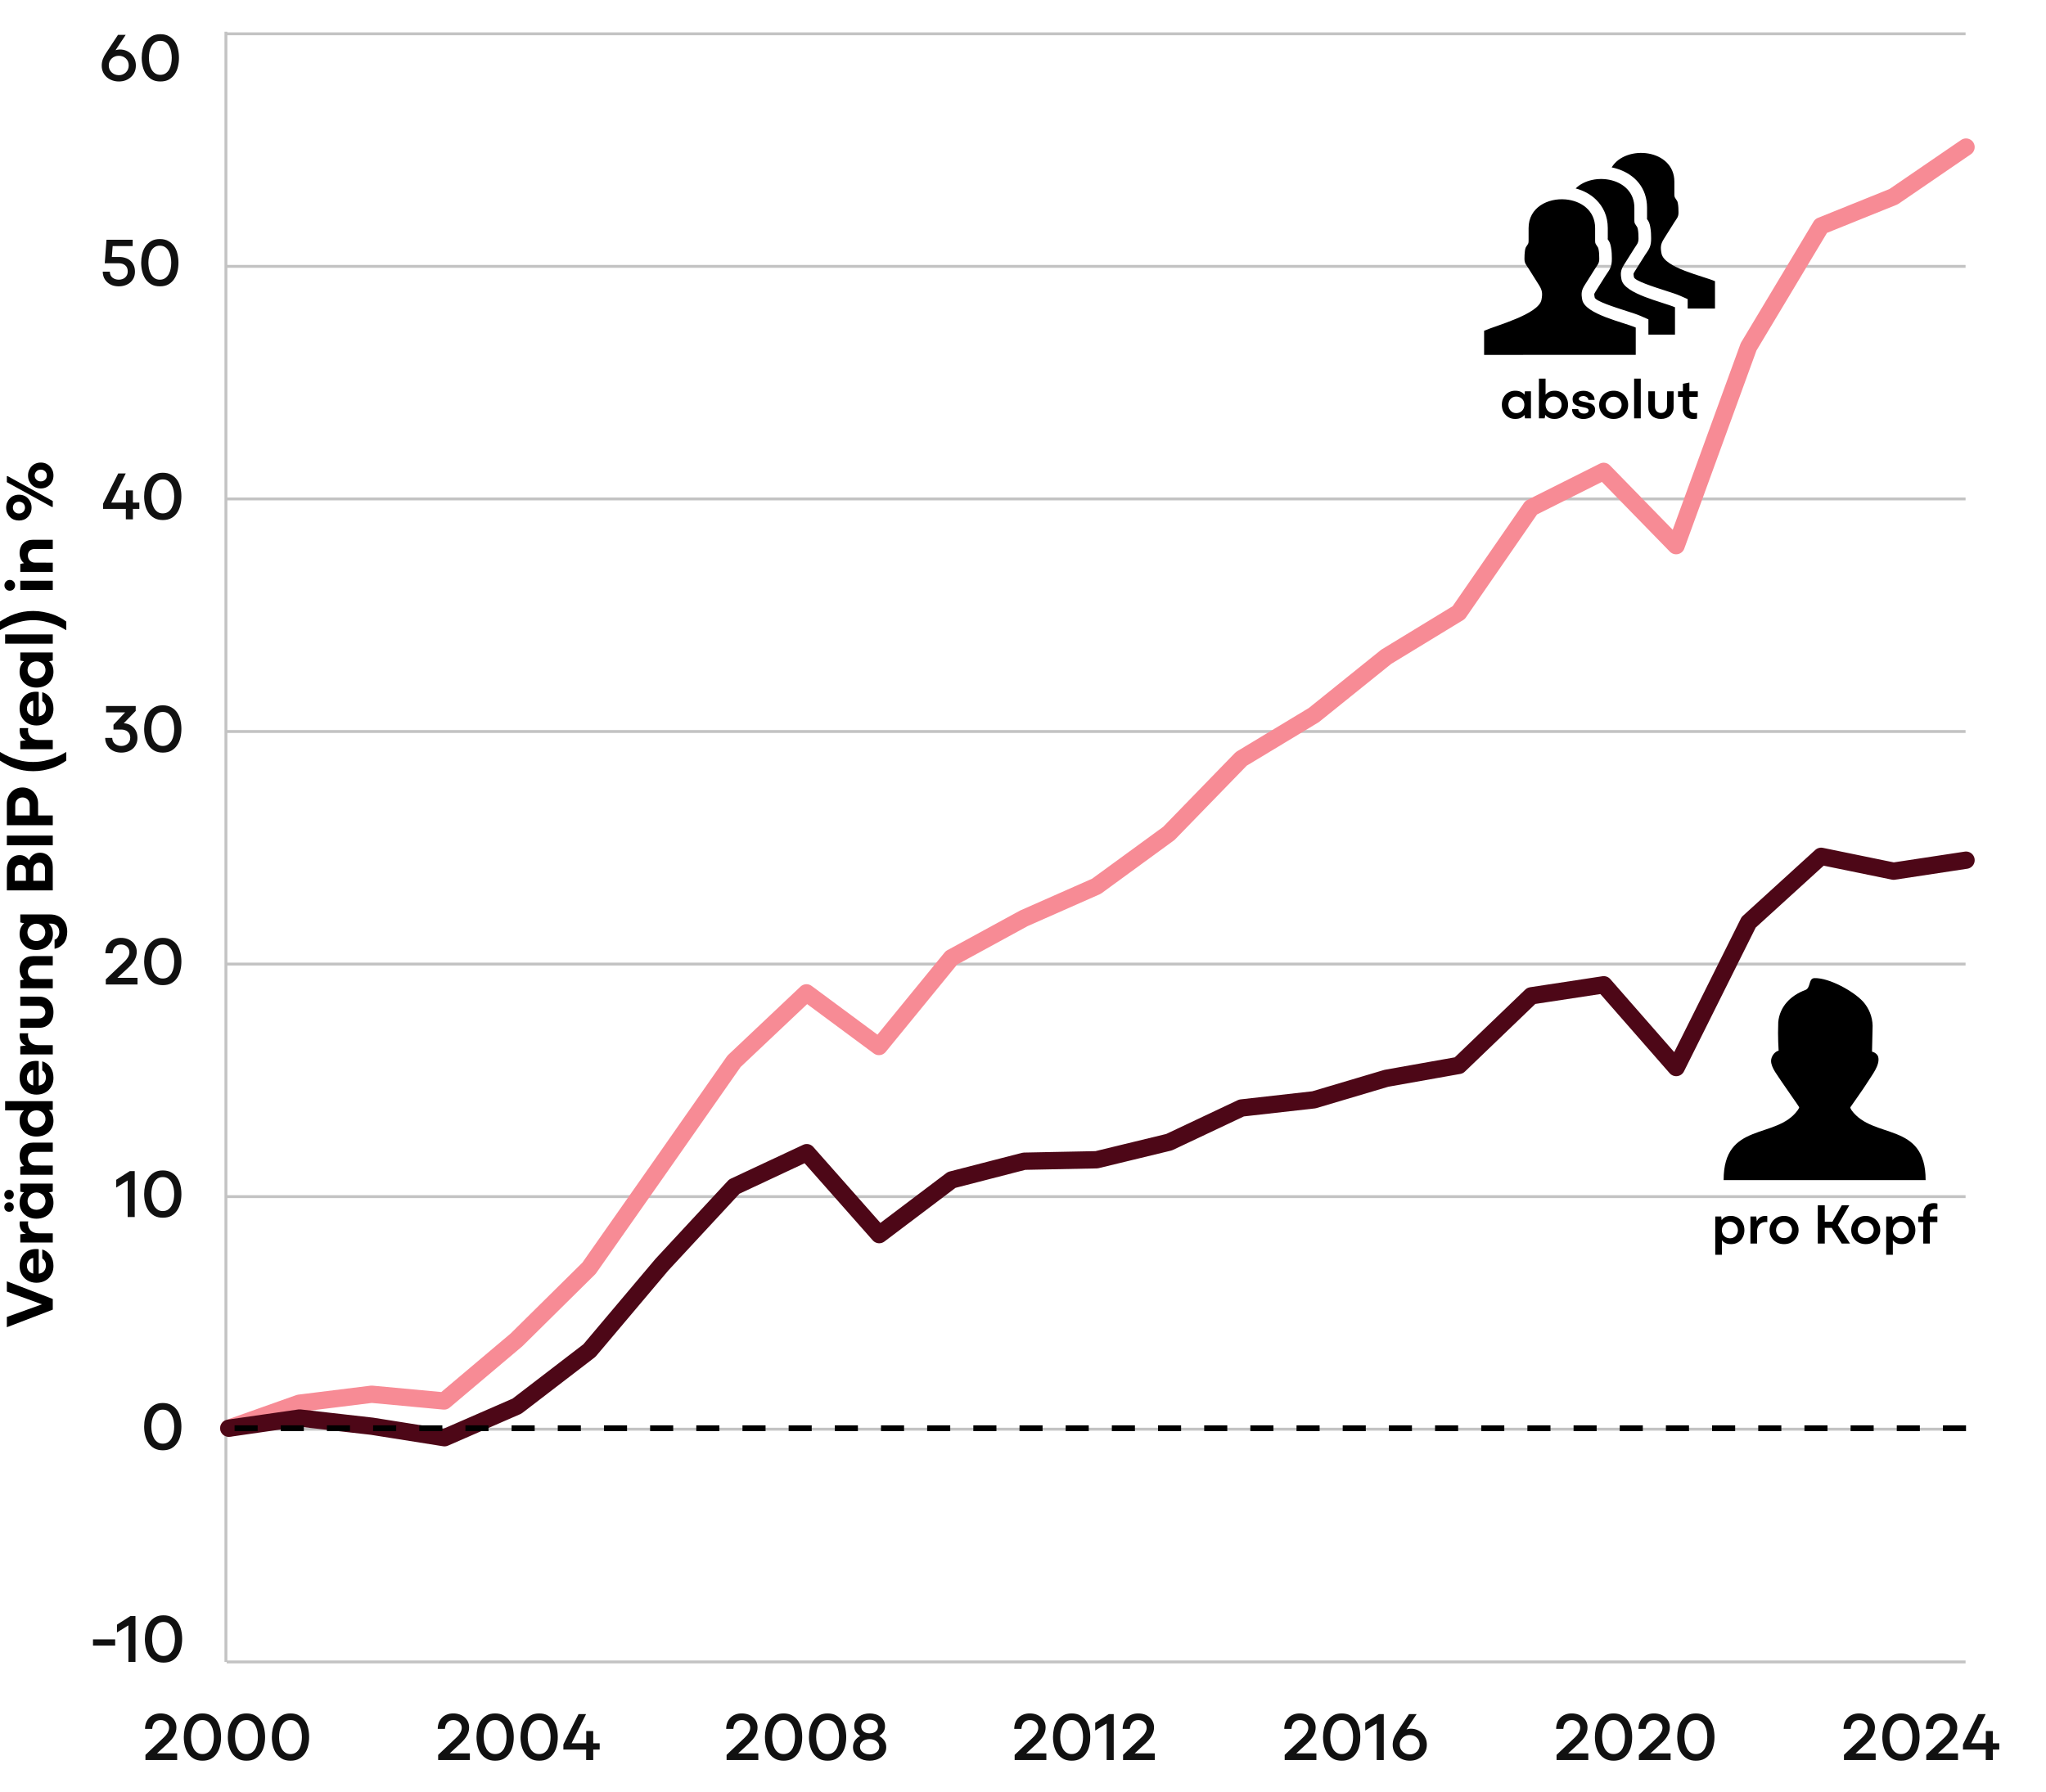 <svg width="709" height="621" viewBox="0 0 709 621" fill="none" xmlns="http://www.w3.org/2000/svg">
<path d="M14.831 452.152L2.375 447.64L2.375 444.088L18.287 450.208L18.287 453.904L2.375 460L2.375 456.448L14.831 451.96L14.831 452.152ZM13.415 441.825L11.519 441.777L11.519 435.993C11.167 436.041 10.855 436.153 10.583 436.329C10.311 436.489 10.087 436.697 9.911 436.953C9.719 437.209 9.575 437.489 9.479 437.793C9.383 438.097 9.335 438.409 9.335 438.729C9.335 439.193 9.423 439.609 9.599 439.977C9.775 440.329 10.015 440.625 10.319 440.865C10.607 441.089 10.951 441.257 11.351 441.369C11.735 441.481 12.143 441.537 12.575 441.537C13.055 441.537 13.503 441.481 13.919 441.369C14.319 441.257 14.671 441.081 14.975 440.841C15.263 440.585 15.495 440.273 15.671 439.905C15.831 439.521 15.911 439.073 15.911 438.561C15.911 438.033 15.807 437.569 15.599 437.169C15.391 436.753 15.071 436.425 14.639 436.185L14.639 433.041C15.855 433.425 16.807 434.121 17.495 435.129C18.183 436.137 18.527 437.337 18.527 438.729C18.527 439.657 18.367 440.489 18.047 441.225C17.727 441.961 17.303 442.577 16.775 443.073C16.231 443.569 15.607 443.945 14.903 444.201C14.199 444.457 13.455 444.585 12.671 444.585C11.887 444.585 11.143 444.457 10.439 444.201C9.719 443.929 9.095 443.545 8.567 443.049C8.023 442.537 7.591 441.913 7.271 441.177C6.951 440.441 6.791 439.609 6.791 438.681C6.791 437.801 6.935 437.009 7.223 436.305C7.495 435.601 7.887 434.993 8.399 434.481C8.895 433.969 9.495 433.577 10.199 433.305C10.887 433.033 11.647 432.897 12.479 432.897C12.655 432.897 12.823 432.905 12.983 432.921C13.127 432.921 13.271 432.937 13.415 432.969L13.415 441.825ZM18.287 427.452L18.287 430.644L7.031 430.644L7.031 427.812L8.999 427.572C8.295 427.3 7.751 426.868 7.367 426.276C6.983 425.668 6.791 424.932 6.791 424.068C6.791 423.908 6.799 423.764 6.815 423.636C6.831 423.492 6.855 423.388 6.887 423.324L9.791 423.324C9.775 423.372 9.759 423.468 9.743 423.612C9.711 423.74 9.695 423.868 9.695 423.996C9.695 424.54 9.783 425.028 9.959 425.46C10.135 425.876 10.383 426.236 10.703 426.54C11.023 426.828 11.407 427.052 11.855 427.212C12.303 427.372 12.807 427.452 13.367 427.452L18.287 427.452ZM18.287 413.005L16.991 413.245C17.455 413.645 17.831 414.141 18.119 414.733C18.391 415.325 18.527 416.061 18.527 416.941C18.527 417.725 18.383 418.453 18.095 419.125C17.791 419.781 17.383 420.357 16.871 420.853C16.343 421.333 15.719 421.709 14.999 421.981C14.263 422.253 13.471 422.389 12.623 422.389C11.775 422.389 10.999 422.253 10.295 421.981C9.575 421.709 8.959 421.333 8.447 420.853C7.919 420.357 7.511 419.781 7.223 419.125C6.935 418.453 6.791 417.725 6.791 416.941C6.791 416.061 6.935 415.325 7.223 414.733C7.495 414.141 7.863 413.645 8.327 413.245L7.031 413.029L7.031 410.221L18.287 410.221L18.287 413.005ZM15.767 416.317C15.767 415.869 15.687 415.461 15.527 415.093C15.367 414.725 15.151 414.413 14.879 414.157C14.591 413.885 14.255 413.677 13.871 413.533C13.487 413.373 13.071 413.293 12.623 413.293C12.191 413.293 11.791 413.373 11.423 413.533C11.039 413.677 10.711 413.885 10.439 414.157C10.167 414.413 9.951 414.725 9.791 415.093C9.631 415.461 9.551 415.869 9.551 416.317C9.551 416.765 9.631 417.173 9.791 417.541C9.951 417.893 10.167 418.205 10.439 418.477C10.711 418.733 11.039 418.933 11.423 419.077C11.791 419.221 12.191 419.293 12.623 419.293C13.071 419.293 13.487 419.221 13.871 419.077C14.255 418.933 14.591 418.733 14.879 418.477C15.151 418.205 15.367 417.893 15.527 417.541C15.687 417.173 15.767 416.765 15.767 416.317ZM4.775 418.333C4.775 418.813 4.623 419.213 4.319 419.533C4.015 419.837 3.623 419.989 3.143 419.989C2.663 419.989 2.271 419.837 1.967 419.533C1.647 419.213 1.487 418.813 1.487 418.333C1.487 417.853 1.647 417.461 1.967 417.157C2.271 416.853 2.663 416.701 3.143 416.701C3.623 416.701 4.015 416.853 4.319 417.157C4.623 417.461 4.775 417.853 4.775 418.333ZM4.775 414.037C4.775 414.517 4.623 414.909 4.319 415.213C4.015 415.517 3.623 415.669 3.143 415.669C2.663 415.669 2.271 415.517 1.967 415.213C1.647 414.909 1.487 414.517 1.487 414.037C1.487 413.557 1.647 413.165 1.967 412.861C2.271 412.541 2.663 412.381 3.143 412.381C3.623 412.381 4.015 412.541 4.319 412.861C4.623 413.165 4.775 413.557 4.775 414.037ZM18.287 407.159L7.031 407.159L7.031 404.399L8.351 404.135C8.175 404.023 7.999 403.863 7.823 403.655C7.631 403.431 7.463 403.175 7.319 402.887C7.159 402.583 7.031 402.247 6.935 401.879C6.839 401.511 6.791 401.111 6.791 400.679C6.791 399.943 6.903 399.287 7.127 398.711C7.335 398.119 7.647 397.631 8.063 397.247C8.463 396.847 8.951 396.543 9.527 396.335C10.103 396.127 10.735 396.023 11.423 396.023L18.287 396.023L18.287 399.215L12.119 399.215C11.335 399.215 10.735 399.415 10.319 399.815C9.887 400.215 9.671 400.759 9.671 401.447C9.671 401.799 9.727 402.127 9.839 402.431C9.951 402.719 10.111 402.975 10.319 403.199C10.527 403.423 10.783 403.607 11.087 403.751C11.391 403.879 11.727 403.943 12.095 403.943L18.287 403.967L18.287 407.159ZM18.287 384.601L16.943 384.745C17.407 385.113 17.791 385.609 18.095 386.233C18.383 386.841 18.527 387.593 18.527 388.489C18.527 389.257 18.383 389.977 18.095 390.649C17.791 391.305 17.383 391.881 16.871 392.377C16.343 392.857 15.719 393.233 14.999 393.505C14.263 393.777 13.471 393.913 12.623 393.913C11.775 393.913 10.999 393.777 10.295 393.505C9.575 393.233 8.959 392.857 8.447 392.377C7.919 391.881 7.511 391.305 7.223 390.649C6.935 389.977 6.791 389.257 6.791 388.489C6.791 387.593 6.943 386.857 7.247 386.281C7.535 385.689 7.903 385.209 8.351 384.841L1.775 384.841L1.775 381.649L18.287 381.649L18.287 384.601ZM15.767 387.841C15.767 387.393 15.687 386.993 15.527 386.641C15.351 386.273 15.127 385.953 14.855 385.681C14.567 385.409 14.239 385.201 13.871 385.057C13.487 384.913 13.071 384.841 12.623 384.841C12.191 384.841 11.791 384.913 11.423 385.057C11.039 385.201 10.711 385.409 10.439 385.681C10.167 385.953 9.951 386.273 9.791 386.641C9.631 387.009 9.551 387.409 9.551 387.841C9.551 388.289 9.631 388.697 9.791 389.065C9.951 389.433 10.167 389.745 10.439 390.001C10.711 390.257 11.039 390.457 11.423 390.601C11.791 390.745 12.191 390.817 12.623 390.817C13.071 390.817 13.487 390.745 13.871 390.601C14.239 390.457 14.567 390.257 14.855 390.001C15.127 389.745 15.351 389.433 15.527 389.065C15.687 388.697 15.767 388.289 15.767 387.841ZM13.415 376.622L11.519 376.574L11.519 370.79C11.167 370.838 10.855 370.95 10.583 371.126C10.311 371.286 10.087 371.494 9.911 371.75C9.719 372.006 9.575 372.286 9.479 372.59C9.383 372.894 9.335 373.206 9.335 373.526C9.335 373.99 9.423 374.406 9.599 374.774C9.775 375.126 10.015 375.422 10.319 375.662C10.607 375.886 10.951 376.054 11.351 376.166C11.735 376.278 12.143 376.334 12.575 376.334C13.055 376.334 13.503 376.278 13.919 376.166C14.319 376.054 14.671 375.878 14.975 375.638C15.263 375.382 15.495 375.07 15.671 374.702C15.831 374.318 15.911 373.87 15.911 373.358C15.911 372.83 15.807 372.366 15.599 371.966C15.391 371.55 15.071 371.222 14.639 370.982L14.639 367.838C15.855 368.222 16.807 368.918 17.495 369.926C18.183 370.934 18.527 372.134 18.527 373.526C18.527 374.454 18.367 375.286 18.047 376.022C17.727 376.758 17.303 377.374 16.775 377.87C16.231 378.366 15.607 378.742 14.903 378.998C14.199 379.254 13.455 379.382 12.671 379.382C11.887 379.382 11.143 379.254 10.439 378.998C9.719 378.726 9.095 378.342 8.567 377.846C8.023 377.334 7.591 376.71 7.271 375.974C6.951 375.238 6.791 374.406 6.791 373.478C6.791 372.598 6.935 371.806 7.223 371.102C7.495 370.398 7.887 369.79 8.399 369.278C8.895 368.766 9.495 368.374 10.199 368.102C10.887 367.83 11.647 367.694 12.479 367.694C12.655 367.694 12.823 367.702 12.983 367.718C13.127 367.718 13.271 367.734 13.415 367.766L13.415 376.622ZM18.287 362.249L18.287 365.441L7.031 365.441L7.031 362.609L8.999 362.369C8.295 362.097 7.751 361.665 7.367 361.073C6.983 360.465 6.791 359.729 6.791 358.865C6.791 358.705 6.799 358.561 6.815 358.433C6.831 358.289 6.855 358.185 6.887 358.121L9.791 358.121C9.775 358.169 9.759 358.265 9.743 358.409C9.711 358.537 9.695 358.665 9.695 358.793C9.695 359.337 9.783 359.825 9.959 360.257C10.135 360.673 10.383 361.033 10.703 361.337C11.023 361.625 11.407 361.849 11.855 362.009C12.303 362.169 12.807 362.249 13.367 362.249L18.287 362.249ZM13.367 348.602L7.031 348.602L7.031 345.434L13.655 345.434C14.375 345.434 15.039 345.562 15.647 345.818C16.239 346.074 16.751 346.442 17.183 346.922C17.615 347.386 17.951 347.954 18.191 348.626C18.415 349.282 18.527 350.01 18.527 350.81C18.527 351.626 18.415 352.362 18.191 353.018C17.951 353.674 17.615 354.242 17.183 354.722C16.751 355.186 16.239 355.554 15.647 355.826C15.055 356.082 14.399 356.21 13.679 356.21L7.031 356.21L7.031 353.018L13.367 353.018C14.039 353.018 14.599 352.818 15.047 352.418C15.495 352.018 15.719 351.482 15.719 350.81C15.719 350.138 15.495 349.602 15.047 349.202C14.599 348.802 14.039 348.602 13.367 348.602ZM18.287 342.519L7.031 342.519L7.031 339.759L8.351 339.495C8.175 339.383 7.999 339.223 7.823 339.015C7.631 338.791 7.463 338.535 7.319 338.247C7.159 337.943 7.031 337.607 6.935 337.239C6.839 336.871 6.791 336.471 6.791 336.039C6.791 335.303 6.903 334.647 7.127 334.071C7.335 333.479 7.647 332.991 8.063 332.607C8.463 332.207 8.951 331.903 9.527 331.695C10.103 331.487 10.735 331.383 11.423 331.383L18.287 331.383L18.287 334.575L12.119 334.575C11.335 334.575 10.735 334.775 10.319 335.175C9.887 335.575 9.671 336.119 9.671 336.807C9.671 337.159 9.727 337.487 9.839 337.791C9.951 338.079 10.111 338.335 10.319 338.559C10.527 338.783 10.783 338.967 11.087 339.111C11.391 339.239 11.727 339.303 12.095 339.303L18.287 339.327L18.287 342.519ZM8.375 320.008L7.031 319.696L7.031 316.936L17.327 316.936C18.255 316.936 19.087 317.08 19.823 317.368C20.559 317.64 21.183 318.04 21.695 318.568C22.223 319.08 22.623 319.712 22.895 320.464C23.167 321.216 23.303 322.056 23.303 322.984C23.303 323.752 23.199 324.464 22.991 325.12C22.799 325.776 22.511 326.36 22.127 326.872C21.743 327.368 21.279 327.784 20.735 328.12C20.207 328.456 19.599 328.696 18.911 328.84L18.911 325.696C19.439 325.52 19.839 325.184 20.111 324.688C20.399 324.176 20.543 323.608 20.543 322.984C20.543 322.136 20.287 321.448 19.775 320.92C19.263 320.376 18.511 320.104 17.519 320.104L16.871 320.104C17.287 320.472 17.639 320.944 17.927 321.52C18.199 322.096 18.335 322.84 18.335 323.752C18.335 324.536 18.191 325.264 17.903 325.936C17.599 326.608 17.191 327.192 16.679 327.688C16.167 328.168 15.559 328.552 14.855 328.84C14.135 329.112 13.359 329.248 12.527 329.248C11.679 329.248 10.911 329.112 10.223 328.84C9.519 328.568 8.911 328.184 8.399 327.688C7.887 327.192 7.495 326.608 7.223 325.936C6.935 325.264 6.791 324.536 6.791 323.752C6.791 322.856 6.943 322.096 7.247 321.472C7.535 320.848 7.911 320.36 8.375 320.008ZM15.695 323.152C15.695 322.72 15.615 322.32 15.455 321.952C15.279 321.584 15.055 321.272 14.783 321.016C14.511 320.744 14.183 320.536 13.799 320.392C13.415 320.232 13.007 320.152 12.575 320.152C12.143 320.152 11.743 320.232 11.375 320.392C10.991 320.536 10.663 320.744 10.391 321.016C10.119 321.272 9.903 321.584 9.743 321.952C9.583 322.32 9.503 322.72 9.503 323.152C9.503 323.6 9.583 324.008 9.743 324.376C9.903 324.744 10.119 325.064 10.391 325.336C10.663 325.592 10.991 325.792 11.375 325.936C11.743 326.08 12.143 326.152 12.575 326.152C13.007 326.152 13.415 326.08 13.799 325.936C14.183 325.792 14.511 325.592 14.783 325.336C15.055 325.064 15.279 324.744 15.455 324.376C15.615 324.008 15.695 323.6 15.695 323.152ZM18.287 308.598L2.375 308.598L2.375 301.326C2.375 300.59 2.487 299.918 2.711 299.31C2.919 298.702 3.223 298.182 3.623 297.75C4.007 297.318 4.471 296.982 5.015 296.742C5.559 296.502 6.159 296.382 6.815 296.382C7.167 296.382 7.503 296.422 7.823 296.502C8.143 296.582 8.455 296.71 8.759 296.886C9.047 297.046 9.319 297.262 9.575 297.534C9.815 297.79 10.039 298.11 10.247 298.494L9.959 298.518C10.263 297.51 10.767 296.766 11.471 296.286C12.175 295.79 12.967 295.542 13.847 295.542C14.503 295.542 15.103 295.662 15.647 295.902C16.191 296.126 16.663 296.462 17.063 296.91C17.447 297.342 17.751 297.862 17.975 298.47C18.183 299.078 18.287 299.758 18.287 300.51L18.287 308.598ZM15.599 305.55L15.599 301.11C15.599 300.79 15.551 300.502 15.455 300.246C15.343 299.974 15.199 299.75 15.023 299.574C14.847 299.382 14.647 299.238 14.423 299.142C14.183 299.046 13.927 298.998 13.655 298.998C13.335 298.998 13.055 299.046 12.815 299.142C12.559 299.238 12.335 299.382 12.143 299.574C11.951 299.75 11.807 299.966 11.711 300.222C11.599 300.478 11.543 300.774 11.543 301.11L11.543 305.622L8.975 305.622L8.975 301.758C8.975 301.422 8.927 301.134 8.831 300.894C8.735 300.638 8.599 300.422 8.423 300.246C8.247 300.07 8.039 299.942 7.799 299.862C7.559 299.766 7.311 299.718 7.055 299.718C6.447 299.718 5.975 299.926 5.639 300.342C5.287 300.742 5.111 301.254 5.111 301.878L5.111 305.55L4.823 305.262L15.887 305.262L15.599 305.55ZM18.287 292.966L2.375 292.966L2.375 289.606L18.287 289.606L18.287 292.966ZM18.287 286.005L2.375 286.005L2.375 278.541C2.375 277.741 2.511 277.005 2.783 276.333C3.055 275.645 3.431 275.053 3.911 274.557C4.391 274.045 4.959 273.645 5.615 273.357C6.271 273.069 6.991 272.925 7.775 272.925C8.559 272.925 9.287 273.069 9.959 273.357C10.615 273.629 11.183 274.021 11.663 274.533C12.143 275.029 12.519 275.621 12.791 276.309C13.063 276.981 13.199 277.725 13.199 278.541L13.199 283.005L10.295 283.005L10.295 278.973C10.295 278.205 10.063 277.581 9.599 277.101C9.119 276.621 8.519 276.381 7.799 276.381C7.079 276.381 6.479 276.621 5.999 277.101C5.519 277.581 5.279 278.205 5.279 278.973L5.279 282.933L4.991 282.645L18.287 282.645L18.287 286.005ZM22.967 260.607L22.967 263.607C22.311 264.103 21.567 264.575 20.735 265.023C19.903 265.471 18.999 265.863 18.023 266.199C17.031 266.519 15.991 266.783 14.903 266.991C13.799 267.183 12.663 267.279 11.495 267.279C10.295 267.279 9.167 267.183 8.111 266.991C7.055 266.799 6.055 266.535 5.111 266.199C4.151 265.863 3.255 265.471 2.423 265.023C1.575 264.575 0.767 264.103 -0.001 263.607L-0.001 260.631C0.463 260.919 1.071 261.263 1.823 261.663C2.575 262.047 3.447 262.423 4.439 262.791C5.431 263.159 6.519 263.471 7.703 263.727C8.887 263.967 10.151 264.087 11.495 264.087C12.823 264.087 14.087 263.959 15.287 263.703C16.471 263.447 17.559 263.143 18.551 262.791C19.543 262.423 20.415 262.039 21.167 261.639C21.919 261.239 22.519 260.895 22.967 260.607ZM18.287 256.475L18.287 259.667L7.031 259.667L7.031 256.835L8.999 256.595C8.295 256.323 7.751 255.891 7.367 255.299C6.983 254.691 6.791 253.955 6.791 253.091C6.791 252.931 6.799 252.787 6.815 252.659C6.831 252.515 6.855 252.411 6.887 252.347L9.791 252.347C9.775 252.395 9.759 252.491 9.743 252.635C9.711 252.763 9.695 252.891 9.695 253.019C9.695 253.563 9.783 254.051 9.959 254.483C10.135 254.899 10.383 255.259 10.703 255.563C11.023 255.851 11.407 256.075 11.855 256.235C12.303 256.395 12.807 256.475 13.367 256.475L18.287 256.475ZM13.415 248.676L11.519 248.628L11.519 242.844C11.167 242.892 10.855 243.004 10.583 243.18C10.311 243.34 10.087 243.548 9.911 243.804C9.719 244.06 9.575 244.34 9.479 244.644C9.383 244.948 9.335 245.26 9.335 245.58C9.335 246.044 9.423 246.46 9.599 246.828C9.775 247.18 10.015 247.476 10.319 247.716C10.607 247.94 10.951 248.108 11.351 248.22C11.735 248.332 12.143 248.388 12.575 248.388C13.055 248.388 13.503 248.332 13.919 248.22C14.319 248.108 14.671 247.932 14.975 247.692C15.263 247.436 15.495 247.124 15.671 246.756C15.831 246.372 15.911 245.924 15.911 245.412C15.911 244.884 15.807 244.42 15.599 244.02C15.391 243.604 15.071 243.276 14.639 243.036L14.639 239.892C15.855 240.276 16.807 240.972 17.495 241.98C18.183 242.988 18.527 244.188 18.527 245.58C18.527 246.508 18.367 247.34 18.047 248.076C17.727 248.812 17.303 249.428 16.775 249.924C16.231 250.42 15.607 250.796 14.903 251.052C14.199 251.308 13.455 251.436 12.671 251.436C11.887 251.436 11.143 251.308 10.439 251.052C9.719 250.78 9.095 250.396 8.567 249.9C8.023 249.388 7.591 248.764 7.271 248.028C6.951 247.292 6.791 246.46 6.791 245.532C6.791 244.652 6.935 243.86 7.223 243.156C7.495 242.452 7.887 241.844 8.399 241.332C8.895 240.82 9.495 240.428 10.199 240.156C10.887 239.884 11.647 239.748 12.479 239.748C12.655 239.748 12.823 239.756 12.983 239.772C13.127 239.772 13.271 239.788 13.415 239.82L13.415 248.676ZM18.287 228.927L16.991 229.167C17.455 229.567 17.831 230.063 18.119 230.655C18.391 231.247 18.527 231.983 18.527 232.863C18.527 233.647 18.383 234.375 18.095 235.047C17.791 235.703 17.383 236.279 16.871 236.775C16.343 237.255 15.719 237.631 14.999 237.903C14.263 238.175 13.471 238.311 12.623 238.311C11.775 238.311 10.999 238.175 10.295 237.903C9.575 237.631 8.959 237.255 8.447 236.775C7.919 236.279 7.511 235.703 7.223 235.047C6.935 234.375 6.791 233.647 6.791 232.863C6.791 231.983 6.935 231.247 7.223 230.655C7.495 230.063 7.863 229.567 8.327 229.167L7.031 228.951L7.031 226.143L18.287 226.143L18.287 228.927ZM15.767 232.239C15.767 231.791 15.687 231.383 15.527 231.015C15.367 230.647 15.151 230.335 14.879 230.079C14.591 229.807 14.255 229.599 13.871 229.455C13.487 229.295 13.071 229.215 12.623 229.215C12.191 229.215 11.791 229.295 11.423 229.455C11.039 229.599 10.711 229.807 10.439 230.079C10.167 230.335 9.951 230.647 9.791 231.015C9.631 231.383 9.551 231.791 9.551 232.239C9.551 232.687 9.631 233.095 9.791 233.463C9.951 233.815 10.167 234.127 10.439 234.399C10.711 234.655 11.039 234.855 11.423 234.999C11.791 235.143 12.191 235.215 12.623 235.215C13.071 235.215 13.487 235.143 13.871 234.999C14.255 234.855 14.591 234.655 14.879 234.399C15.151 234.127 15.367 233.815 15.527 233.463C15.687 233.095 15.767 232.687 15.767 232.239ZM18.287 223.081L1.775 223.081L1.775 219.889L18.287 219.889L18.287 223.081ZM22.967 215.429L22.967 218.429C22.519 218.141 21.919 217.797 21.167 217.397C20.415 216.997 19.543 216.621 18.551 216.269C17.559 215.901 16.471 215.589 15.287 215.333C14.087 215.077 12.823 214.949 11.495 214.949C10.151 214.949 8.887 215.077 7.703 215.333C6.519 215.573 5.431 215.877 4.439 216.245C3.447 216.597 2.575 216.973 1.823 217.373C1.071 217.757 0.463 218.093 -0.001 218.381L-0.001 215.405C0.767 214.909 1.575 214.437 2.423 213.989C3.255 213.541 4.143 213.157 5.087 212.837C6.031 212.501 7.031 212.237 8.087 212.045C9.143 211.853 10.279 211.757 11.495 211.757C12.647 211.757 13.775 211.861 14.879 212.069C15.983 212.261 17.031 212.525 18.023 212.861C18.999 213.181 19.903 213.565 20.735 214.013C21.567 214.461 22.311 214.933 22.967 215.429ZM18.287 201.28L18.287 204.472L7.031 204.472L7.031 201.28L18.287 201.28ZM5.231 202.864C5.231 203.136 5.183 203.384 5.087 203.608C4.991 203.832 4.863 204.032 4.703 204.208C4.543 204.368 4.351 204.496 4.127 204.592C3.887 204.688 3.639 204.736 3.383 204.736C3.127 204.736 2.887 204.688 2.663 204.592C2.439 204.496 2.247 204.368 2.087 204.208C1.911 204.032 1.775 203.832 1.679 203.608C1.583 203.384 1.535 203.136 1.535 202.864C1.535 202.592 1.583 202.344 1.679 202.12C1.775 201.896 1.911 201.704 2.087 201.544C2.247 201.368 2.439 201.232 2.663 201.136C2.887 201.04 3.127 200.992 3.383 200.992C3.639 200.992 3.887 201.04 4.127 201.136C4.351 201.232 4.543 201.368 4.703 201.544C4.863 201.704 4.991 201.896 5.087 202.12C5.183 202.344 5.231 202.592 5.231 202.864ZM18.287 198.214L7.031 198.214L7.031 195.454L8.351 195.19C8.175 195.078 7.999 194.918 7.823 194.71C7.631 194.486 7.463 194.23 7.319 193.942C7.159 193.638 7.031 193.302 6.935 192.934C6.839 192.566 6.791 192.166 6.791 191.734C6.791 190.998 6.903 190.342 7.127 189.766C7.335 189.174 7.647 188.686 8.063 188.302C8.463 187.902 8.951 187.598 9.527 187.39C10.103 187.182 10.735 187.078 11.423 187.078L18.287 187.078L18.287 190.27L12.119 190.27C11.335 190.27 10.735 190.47 10.319 190.87C9.887 191.27 9.671 191.814 9.671 192.502C9.671 192.854 9.727 193.182 9.839 193.486C9.951 193.774 10.111 194.03 10.319 194.254C10.527 194.478 10.783 194.662 11.087 194.806C11.391 194.934 11.727 194.998 12.095 194.998L18.287 195.022L18.287 198.214ZM18.527 164.807C18.527 165.463 18.415 166.063 18.191 166.607C17.967 167.151 17.663 167.623 17.279 168.023C16.879 168.423 16.415 168.735 15.887 168.959C15.343 169.183 14.759 169.295 14.135 169.295C13.511 169.295 12.927 169.183 12.383 168.959C11.839 168.735 11.375 168.423 10.991 168.023C10.591 167.623 10.279 167.151 10.055 166.607C9.831 166.063 9.719 165.463 9.719 164.807C9.719 164.151 9.831 163.551 10.055 163.007C10.279 162.463 10.591 161.991 10.991 161.591C11.375 161.191 11.839 160.879 12.383 160.655C12.927 160.431 13.511 160.319 14.135 160.319C14.759 160.319 15.343 160.431 15.887 160.655C16.415 160.879 16.879 161.191 17.279 161.591C17.663 161.991 17.967 162.463 18.191 163.007C18.415 163.551 18.527 164.151 18.527 164.807ZM16.223 164.807C16.223 164.519 16.175 164.247 16.079 163.991C15.967 163.735 15.815 163.519 15.623 163.343C15.431 163.151 15.207 163.007 14.951 162.911C14.695 162.815 14.423 162.767 14.135 162.767C13.831 162.767 13.551 162.815 13.295 162.911C13.039 163.007 12.823 163.151 12.647 163.343C12.455 163.519 12.303 163.735 12.191 163.991C12.079 164.231 12.023 164.503 12.023 164.807C12.023 165.111 12.079 165.391 12.191 165.647C12.303 165.887 12.455 166.095 12.647 166.271C12.823 166.447 13.039 166.591 13.295 166.703C13.551 166.799 13.831 166.847 14.135 166.847C14.423 166.847 14.695 166.799 14.951 166.703C15.207 166.591 15.431 166.447 15.623 166.271C15.815 166.095 15.967 165.887 16.079 165.647C16.175 165.391 16.223 165.111 16.223 164.807ZM10.943 175.943C10.943 176.583 10.831 177.183 10.607 177.743C10.383 178.287 10.079 178.759 9.695 179.159C9.311 179.559 8.855 179.871 8.327 180.095C7.783 180.303 7.199 180.407 6.575 180.407C5.951 180.407 5.367 180.303 4.823 180.095C4.279 179.871 3.815 179.559 3.431 179.159C3.031 178.759 2.719 178.287 2.495 177.743C2.255 177.183 2.135 176.583 2.135 175.943C2.135 175.287 2.255 174.687 2.495 174.143C2.719 173.599 3.031 173.127 3.431 172.727C3.815 172.311 4.279 171.999 4.823 171.791C5.367 171.567 5.951 171.455 6.575 171.455C7.199 171.455 7.783 171.567 8.327 171.791C8.855 171.999 9.311 172.311 9.695 172.727C10.079 173.127 10.383 173.599 10.607 174.143C10.831 174.687 10.943 175.287 10.943 175.943ZM8.663 175.943C8.663 175.639 8.607 175.359 8.495 175.103C8.383 174.847 8.239 174.631 8.063 174.455C7.871 174.279 7.647 174.143 7.391 174.047C7.135 173.935 6.863 173.879 6.575 173.879C6.271 173.879 5.991 173.935 5.735 174.047C5.479 174.143 5.255 174.279 5.063 174.455C4.871 174.631 4.727 174.847 4.631 175.103C4.519 175.359 4.463 175.639 4.463 175.943C4.463 176.247 4.519 176.519 4.631 176.759C4.727 176.999 4.871 177.215 5.063 177.407C5.255 177.583 5.479 177.727 5.735 177.839C5.991 177.935 6.271 177.983 6.575 177.983C6.863 177.983 7.135 177.935 7.391 177.839C7.647 177.727 7.871 177.583 8.063 177.407C8.239 177.215 8.383 176.999 8.495 176.759C8.607 176.503 8.663 176.231 8.663 175.943ZM17.975 175.703L2.375 167.111L2.375 165.023L2.663 165.023L18.287 173.639L18.287 175.703L17.975 175.703Z" fill="black"/>
<path d="M78.557 495.336H681.13" stroke="#C3C3C3"/>
<path d="M78.557 576H681.13" stroke="#C3C3C3"/>
<path d="M78.557 414.734H681.13" stroke="#C3C3C3"/>
<path d="M78.557 334.133H681.13" stroke="#C3C3C3"/>
<path d="M78.557 253.531H681.13" stroke="#C3C3C3"/>
<path d="M78.557 172.922H681.13" stroke="#C3C3C3"/>
<path d="M78.557 92.32H681.13" stroke="#C3C3C3"/>
<path d="M78.557 11.719H681.13" stroke="#C3C3C3"/>
<path d="M79.287 495L103.671 486.343L128.785 483.227L153.899 485.564L179.013 464.36L204.126 439.537L229.24 403.747L254.354 367.84L279.467 344.11L304.581 362.706L329.695 331.974L354.809 318.275L379.922 307.18L405.036 288.855L430.15 263.005L455.263 247.846L480.377 227.633L505.491 212.328L530.605 175.963L555.718 163.368L580.832 189.119L605.946 120.187L631.059 78.304L656.173 68.175L681.287 50.977" stroke="#F78B95" stroke-width="6" stroke-linecap="round" stroke-linejoin="round"/>
<path d="M78.287 11L78.287 576" stroke="#C3C3C3"/>
<path d="M79.287 495L103.821 491.467L128.928 494.316L154.036 498.298L179.143 487.35L204.25 468.086L229.357 438.328L254.464 411.253L279.572 399.498L304.679 427.901L329.786 408.938L354.893 402.465L380 401.958L405.108 395.87L430.215 384.011L455.322 381.182L480.429 373.723L505.537 369.253L530.644 345.133L555.751 341.313L580.858 369.997L605.965 319.652L631.073 296.789L656.18 301.935L681.287 298.125" stroke="#4D0717" stroke-width="6" stroke-linecap="round" stroke-linejoin="round"/>
<path d="M50.4 610V608.224L56.544 602.392C57.264 601.72 57.784 601.096 58.104 600.52C58.424 599.944 58.584 599.376 58.584 598.816C58.584 598.432 58.512 598.08 58.368 597.76C58.224 597.424 58.024 597.144 57.768 596.92C57.528 596.68 57.232 596.496 56.88 596.368C56.528 596.224 56.144 596.152 55.728 596.152C54.832 596.152 54.128 596.424 53.616 596.968C53.104 597.496 52.816 598.24 52.752 599.2H50.256C50.272 598.416 50.4 597.696 50.64 597.04C50.896 596.384 51.256 595.824 51.72 595.36C52.184 594.88 52.744 594.512 53.4 594.256C54.072 593.984 54.816 593.848 55.632 593.848C56.448 593.848 57.192 593.968 57.864 594.208C58.536 594.448 59.112 594.784 59.592 595.216C60.072 595.632 60.448 596.136 60.72 596.728C60.992 597.32 61.128 597.976 61.128 598.696C61.128 599.64 60.896 600.552 60.432 601.432C59.968 602.312 59.248 603.208 58.272 604.12L54.216 607.888L54.144 607.696H61.392V610H50.4ZM70.146 610.24C68.994 610.24 68.01 610.008 67.194 609.544C66.378 609.08 65.706 608.464 65.178 607.696C64.666 606.928 64.29 606.056 64.05 605.08C63.81 604.088 63.69 603.072 63.69 602.032C63.69 601.024 63.802 600.032 64.026 599.056C64.266 598.08 64.642 597.208 65.154 596.44C65.682 595.672 66.354 595.048 67.17 594.568C67.986 594.088 68.978 593.848 70.146 593.848C71.33 593.848 72.33 594.088 73.146 594.568C73.978 595.032 74.65 595.648 75.162 596.416C75.674 597.184 76.042 598.064 76.266 599.056C76.49 600.032 76.602 601.024 76.602 602.032C76.602 603.088 76.482 604.112 76.242 605.104C76.018 606.08 75.642 606.952 75.114 607.72C74.602 608.488 73.938 609.104 73.122 609.568C72.306 610.016 71.314 610.24 70.146 610.24ZM70.146 607.936C70.898 607.936 71.53 607.752 72.042 607.384C72.554 607.016 72.962 606.552 73.266 605.992C73.57 605.416 73.786 604.784 73.914 604.096C74.042 603.392 74.106 602.704 74.106 602.032C74.106 601.376 74.042 600.704 73.914 600.016C73.786 599.312 73.57 598.68 73.266 598.12C72.978 597.544 72.578 597.072 72.066 596.704C71.554 596.336 70.914 596.152 70.146 596.152C69.394 596.152 68.762 596.336 68.25 596.704C67.738 597.072 67.33 597.544 67.026 598.12C66.722 598.696 66.506 599.328 66.378 600.016C66.25 600.704 66.186 601.376 66.186 602.032C66.186 602.688 66.25 603.368 66.378 604.072C66.522 604.76 66.746 605.392 67.05 605.968C67.354 606.544 67.762 607.016 68.274 607.384C68.786 607.752 69.41 607.936 70.146 607.936ZM85.403 610.24C84.251 610.24 83.267 610.008 82.451 609.544C81.635 609.08 80.963 608.464 80.436 607.696C79.924 606.928 79.547 606.056 79.308 605.08C79.067 604.088 78.948 603.072 78.948 602.032C78.948 601.024 79.059 600.032 79.284 599.056C79.523 598.08 79.9 597.208 80.412 596.44C80.939 595.672 81.612 595.048 82.427 594.568C83.243 594.088 84.236 593.848 85.403 593.848C86.588 593.848 87.588 594.088 88.403 594.568C89.236 595.032 89.907 595.648 90.419 596.416C90.931 597.184 91.299 598.064 91.523 599.056C91.748 600.032 91.859 601.024 91.859 602.032C91.859 603.088 91.74 604.112 91.499 605.104C91.275 606.08 90.9 606.952 90.371 607.72C89.859 608.488 89.195 609.104 88.379 609.568C87.564 610.016 86.572 610.24 85.403 610.24ZM85.403 607.936C86.156 607.936 86.787 607.752 87.299 607.384C87.811 607.016 88.219 606.552 88.523 605.992C88.828 605.416 89.043 604.784 89.171 604.096C89.299 603.392 89.364 602.704 89.364 602.032C89.364 601.376 89.299 600.704 89.171 600.016C89.043 599.312 88.828 598.68 88.523 598.12C88.236 597.544 87.835 597.072 87.323 596.704C86.811 596.336 86.171 596.152 85.403 596.152C84.651 596.152 84.019 596.336 83.507 596.704C82.996 597.072 82.588 597.544 82.284 598.12C81.98 598.696 81.763 599.328 81.635 600.016C81.507 600.704 81.444 601.376 81.444 602.032C81.444 602.688 81.507 603.368 81.635 604.072C81.779 604.76 82.004 605.392 82.308 605.968C82.612 606.544 83.019 607.016 83.531 607.384C84.043 607.752 84.668 607.936 85.403 607.936ZM100.661 610.24C99.509 610.24 98.525 610.008 97.709 609.544C96.893 609.08 96.221 608.464 95.693 607.696C95.181 606.928 94.805 606.056 94.565 605.08C94.325 604.088 94.205 603.072 94.205 602.032C94.205 601.024 94.317 600.032 94.541 599.056C94.781 598.08 95.157 597.208 95.669 596.44C96.197 595.672 96.869 595.048 97.685 594.568C98.501 594.088 99.493 593.848 100.661 593.848C101.845 593.848 102.845 594.088 103.661 594.568C104.493 595.032 105.165 595.648 105.677 596.416C106.189 597.184 106.557 598.064 106.781 599.056C107.005 600.032 107.117 601.024 107.117 602.032C107.117 603.088 106.997 604.112 106.757 605.104C106.533 606.08 106.157 606.952 105.629 607.72C105.117 608.488 104.453 609.104 103.637 609.568C102.821 610.016 101.829 610.24 100.661 610.24ZM100.661 607.936C101.413 607.936 102.045 607.752 102.557 607.384C103.069 607.016 103.477 606.552 103.781 605.992C104.085 605.416 104.301 604.784 104.429 604.096C104.557 603.392 104.621 602.704 104.621 602.032C104.621 601.376 104.557 600.704 104.429 600.016C104.301 599.312 104.085 598.68 103.781 598.12C103.493 597.544 103.093 597.072 102.581 596.704C102.069 596.336 101.429 596.152 100.661 596.152C99.909 596.152 99.277 596.336 98.765 596.704C98.253 597.072 97.845 597.544 97.541 598.12C97.237 598.696 97.021 599.328 96.893 600.016C96.765 600.704 96.701 601.376 96.701 602.032C96.701 602.688 96.765 603.368 96.893 604.072C97.037 604.76 97.261 605.392 97.565 605.968C97.869 606.544 98.277 607.016 98.789 607.384C99.301 607.752 99.925 607.936 100.661 607.936Z" fill="#111111"/>
<path d="M151.83 610V608.224L157.974 602.392C158.694 601.72 159.214 601.096 159.534 600.52C159.854 599.944 160.014 599.376 160.014 598.816C160.014 598.432 159.942 598.08 159.798 597.76C159.654 597.424 159.454 597.144 159.198 596.92C158.958 596.68 158.662 596.496 158.31 596.368C157.958 596.224 157.574 596.152 157.158 596.152C156.262 596.152 155.558 596.424 155.046 596.968C154.534 597.496 154.246 598.24 154.182 599.2H151.686C151.702 598.416 151.83 597.696 152.07 597.04C152.326 596.384 152.686 595.824 153.15 595.36C153.614 594.88 154.174 594.512 154.83 594.256C155.502 593.984 156.246 593.848 157.062 593.848C157.878 593.848 158.622 593.968 159.294 594.208C159.966 594.448 160.542 594.784 161.022 595.216C161.502 595.632 161.878 596.136 162.15 596.728C162.422 597.32 162.558 597.976 162.558 598.696C162.558 599.64 162.326 600.552 161.862 601.432C161.398 602.312 160.678 603.208 159.702 604.12L155.646 607.888L155.574 607.696H162.822V610H151.83ZM171.575 610.24C170.423 610.24 169.439 610.008 168.623 609.544C167.807 609.08 167.135 608.464 166.607 607.696C166.095 606.928 165.719 606.056 165.479 605.08C165.239 604.088 165.119 603.072 165.119 602.032C165.119 601.024 165.231 600.032 165.455 599.056C165.695 598.08 166.071 597.208 166.583 596.44C167.111 595.672 167.783 595.048 168.599 594.568C169.415 594.088 170.407 593.848 171.575 593.848C172.759 593.848 173.759 594.088 174.575 594.568C175.407 595.032 176.079 595.648 176.591 596.416C177.103 597.184 177.471 598.064 177.695 599.056C177.919 600.032 178.031 601.024 178.031 602.032C178.031 603.088 177.911 604.112 177.671 605.104C177.447 606.08 177.071 606.952 176.543 607.72C176.031 608.488 175.367 609.104 174.551 609.568C173.735 610.016 172.743 610.24 171.575 610.24ZM171.575 607.936C172.327 607.936 172.959 607.752 173.471 607.384C173.983 607.016 174.391 606.552 174.695 605.992C174.999 605.416 175.215 604.784 175.343 604.096C175.471 603.392 175.535 602.704 175.535 602.032C175.535 601.376 175.471 600.704 175.343 600.016C175.215 599.312 174.999 598.68 174.695 598.12C174.407 597.544 174.007 597.072 173.495 596.704C172.983 596.336 172.343 596.152 171.575 596.152C170.823 596.152 170.191 596.336 169.679 596.704C169.167 597.072 168.759 597.544 168.455 598.12C168.151 598.696 167.935 599.328 167.807 600.016C167.679 600.704 167.615 601.376 167.615 602.032C167.615 602.688 167.679 603.368 167.807 604.072C167.951 604.76 168.175 605.392 168.479 605.968C168.783 606.544 169.191 607.016 169.703 607.384C170.215 607.752 170.839 607.936 171.575 607.936ZM186.833 610.24C185.681 610.24 184.697 610.008 183.881 609.544C183.065 609.08 182.393 608.464 181.865 607.696C181.353 606.928 180.977 606.056 180.737 605.08C180.497 604.088 180.377 603.072 180.377 602.032C180.377 601.024 180.489 600.032 180.713 599.056C180.953 598.08 181.329 597.208 181.841 596.44C182.369 595.672 183.041 595.048 183.857 594.568C184.673 594.088 185.665 593.848 186.833 593.848C188.017 593.848 189.017 594.088 189.833 594.568C190.665 595.032 191.337 595.648 191.849 596.416C192.361 597.184 192.729 598.064 192.953 599.056C193.177 600.032 193.289 601.024 193.289 602.032C193.289 603.088 193.169 604.112 192.929 605.104C192.705 606.08 192.329 606.952 191.801 607.72C191.289 608.488 190.625 609.104 189.809 609.568C188.993 610.016 188.001 610.24 186.833 610.24ZM186.833 607.936C187.585 607.936 188.217 607.752 188.729 607.384C189.241 607.016 189.649 606.552 189.953 605.992C190.257 605.416 190.473 604.784 190.601 604.096C190.729 603.392 190.793 602.704 190.793 602.032C190.793 601.376 190.729 600.704 190.601 600.016C190.473 599.312 190.257 598.68 189.953 598.12C189.665 597.544 189.265 597.072 188.753 596.704C188.241 596.336 187.601 596.152 186.833 596.152C186.081 596.152 185.449 596.336 184.937 596.704C184.425 597.072 184.017 597.544 183.713 598.12C183.409 598.696 183.193 599.328 183.065 600.016C182.937 600.704 182.873 601.376 182.873 602.032C182.873 602.688 182.937 603.368 183.065 604.072C183.209 604.76 183.433 605.392 183.737 605.968C184.041 606.544 184.449 607.016 184.961 607.384C185.473 607.752 186.097 607.936 186.833 607.936ZM195.227 606.376V604.6L200.483 594.088H203.099L198.059 604.192H203.147V599.968H205.571V604.192H207.803V606.376H205.571V610H203.123V606.376H195.227Z" fill="#111111"/>
<path d="M251.783 610V608.224L257.927 602.392C258.647 601.72 259.167 601.096 259.487 600.52C259.807 599.944 259.967 599.376 259.967 598.816C259.967 598.432 259.895 598.08 259.751 597.76C259.607 597.424 259.407 597.144 259.151 596.92C258.911 596.68 258.615 596.496 258.263 596.368C257.911 596.224 257.527 596.152 257.111 596.152C256.215 596.152 255.511 596.424 254.999 596.968C254.487 597.496 254.199 598.24 254.135 599.2H251.639C251.655 598.416 251.783 597.696 252.023 597.04C252.279 596.384 252.639 595.824 253.103 595.36C253.567 594.88 254.127 594.512 254.783 594.256C255.455 593.984 256.199 593.848 257.015 593.848C257.831 593.848 258.575 593.968 259.247 594.208C259.919 594.448 260.495 594.784 260.975 595.216C261.455 595.632 261.831 596.136 262.103 596.728C262.375 597.32 262.511 597.976 262.511 598.696C262.511 599.64 262.279 600.552 261.815 601.432C261.351 602.312 260.631 603.208 259.655 604.12L255.599 607.888L255.527 607.696H262.775V610H251.783ZM271.528 610.24C270.376 610.24 269.392 610.008 268.576 609.544C267.76 609.08 267.088 608.464 266.56 607.696C266.048 606.928 265.672 606.056 265.432 605.08C265.192 604.088 265.072 603.072 265.072 602.032C265.072 601.024 265.184 600.032 265.408 599.056C265.648 598.08 266.024 597.208 266.536 596.44C267.064 595.672 267.736 595.048 268.552 594.568C269.368 594.088 270.36 593.848 271.528 593.848C272.712 593.848 273.712 594.088 274.528 594.568C275.36 595.032 276.032 595.648 276.544 596.416C277.056 597.184 277.424 598.064 277.648 599.056C277.872 600.032 277.984 601.024 277.984 602.032C277.984 603.088 277.864 604.112 277.624 605.104C277.4 606.08 277.024 606.952 276.496 607.72C275.984 608.488 275.32 609.104 274.504 609.568C273.688 610.016 272.696 610.24 271.528 610.24ZM271.528 607.936C272.28 607.936 272.912 607.752 273.424 607.384C273.936 607.016 274.344 606.552 274.648 605.992C274.952 605.416 275.168 604.784 275.296 604.096C275.424 603.392 275.488 602.704 275.488 602.032C275.488 601.376 275.424 600.704 275.296 600.016C275.168 599.312 274.952 598.68 274.648 598.12C274.36 597.544 273.96 597.072 273.448 596.704C272.936 596.336 272.296 596.152 271.528 596.152C270.776 596.152 270.144 596.336 269.632 596.704C269.12 597.072 268.712 597.544 268.408 598.12C268.104 598.696 267.888 599.328 267.76 600.016C267.632 600.704 267.568 601.376 267.568 602.032C267.568 602.688 267.632 603.368 267.76 604.072C267.904 604.76 268.128 605.392 268.432 605.968C268.736 606.544 269.144 607.016 269.656 607.384C270.168 607.752 270.792 607.936 271.528 607.936ZM286.786 610.24C285.634 610.24 284.65 610.008 283.834 609.544C283.018 609.08 282.346 608.464 281.818 607.696C281.306 606.928 280.93 606.056 280.69 605.08C280.45 604.088 280.33 603.072 280.33 602.032C280.33 601.024 280.442 600.032 280.666 599.056C280.906 598.08 281.282 597.208 281.794 596.44C282.322 595.672 282.994 595.048 283.81 594.568C284.626 594.088 285.618 593.848 286.786 593.848C287.97 593.848 288.97 594.088 289.786 594.568C290.618 595.032 291.29 595.648 291.802 596.416C292.314 597.184 292.682 598.064 292.906 599.056C293.13 600.032 293.242 601.024 293.242 602.032C293.242 603.088 293.122 604.112 292.882 605.104C292.658 606.08 292.282 606.952 291.754 607.72C291.242 608.488 290.578 609.104 289.762 609.568C288.946 610.016 287.954 610.24 286.786 610.24ZM286.786 607.936C287.538 607.936 288.17 607.752 288.682 607.384C289.194 607.016 289.602 606.552 289.906 605.992C290.21 605.416 290.426 604.784 290.554 604.096C290.682 603.392 290.746 602.704 290.746 602.032C290.746 601.376 290.682 600.704 290.554 600.016C290.426 599.312 290.21 598.68 289.906 598.12C289.618 597.544 289.218 597.072 288.706 596.704C288.194 596.336 287.554 596.152 286.786 596.152C286.034 596.152 285.402 596.336 284.89 596.704C284.378 597.072 283.97 597.544 283.666 598.12C283.362 598.696 283.146 599.328 283.018 600.016C282.89 600.704 282.826 601.376 282.826 602.032C282.826 602.688 282.89 603.368 283.018 604.072C283.162 604.76 283.386 605.392 283.69 605.968C283.994 606.544 284.402 607.016 284.914 607.384C285.426 607.752 286.05 607.936 286.786 607.936ZM295.588 605.536C295.588 604.624 295.82 603.848 296.284 603.208C296.764 602.568 297.356 602.048 298.06 601.648C297.452 601.264 296.956 600.8 296.572 600.256C296.204 599.696 296.02 599.032 296.02 598.264C296.02 597.512 296.172 596.864 296.476 596.32C296.796 595.76 297.204 595.296 297.7 594.928C298.212 594.56 298.78 594.288 299.404 594.112C300.044 593.936 300.692 593.848 301.348 593.848C302.004 593.848 302.652 593.936 303.292 594.112C303.932 594.288 304.5 594.56 304.996 594.928C305.508 595.296 305.916 595.76 306.22 596.32C306.524 596.864 306.676 597.512 306.676 598.264C306.676 599.048 306.492 599.72 306.124 600.28C305.756 600.824 305.268 601.288 304.66 601.672C305.348 602.056 305.924 602.568 306.388 603.208C306.868 603.848 307.108 604.624 307.108 605.536C307.108 606.32 306.94 607.008 306.604 607.6C306.268 608.192 305.828 608.688 305.284 609.088C304.74 609.472 304.124 609.76 303.436 609.952C302.748 610.144 302.052 610.24 301.348 610.24C300.676 610.24 299.996 610.152 299.308 609.976C298.636 609.784 298.02 609.496 297.46 609.112C296.916 608.728 296.468 608.24 296.116 607.648C295.764 607.056 295.588 606.352 295.588 605.536ZM298.012 605.416C298.012 605.832 298.1 606.208 298.276 606.544C298.468 606.864 298.716 607.136 299.02 607.36C299.34 607.584 299.7 607.76 300.1 607.888C300.5 608 300.916 608.056 301.348 608.056C301.764 608.056 302.172 608 302.572 607.888C302.972 607.776 303.324 607.608 303.628 607.384C303.948 607.16 304.204 606.888 304.396 606.568C304.588 606.232 304.684 605.848 304.684 605.416C304.684 604.968 304.588 604.576 304.396 604.24C304.204 603.904 303.948 603.632 303.628 603.424C303.324 603.2 302.972 603.032 302.572 602.92C302.172 602.808 301.764 602.752 301.348 602.752C300.932 602.752 300.524 602.808 300.124 602.92C299.724 603.016 299.364 603.176 299.044 603.4C298.74 603.624 298.492 603.904 298.3 604.24C298.108 604.56 298.012 604.952 298.012 605.416ZM298.444 598.384C298.444 598.784 298.524 599.136 298.684 599.44C298.844 599.728 299.06 599.976 299.332 600.184C299.604 600.376 299.908 600.52 300.244 600.616C300.596 600.712 300.964 600.76 301.348 600.76C301.732 600.76 302.1 600.712 302.452 600.616C302.804 600.52 303.108 600.376 303.364 600.184C303.636 599.976 303.852 599.728 304.012 599.44C304.172 599.136 304.252 598.784 304.252 598.384C304.252 597.968 304.164 597.616 303.988 597.328C303.828 597.024 303.612 596.776 303.34 596.584C303.068 596.392 302.756 596.248 302.404 596.152C302.068 596.056 301.716 596.008 301.348 596.008C300.964 596.008 300.596 596.056 300.244 596.152C299.908 596.248 299.604 596.4 299.332 596.608C299.06 596.8 298.844 597.048 298.684 597.352C298.524 597.64 298.444 597.984 298.444 598.384Z" fill="#111111"/>
<path d="M351.603 610V608.224L357.747 602.392C358.467 601.72 358.987 601.096 359.307 600.52C359.627 599.944 359.787 599.376 359.787 598.816C359.787 598.432 359.715 598.08 359.571 597.76C359.427 597.424 359.227 597.144 358.971 596.92C358.731 596.68 358.435 596.496 358.083 596.368C357.731 596.224 357.347 596.152 356.931 596.152C356.035 596.152 355.331 596.424 354.819 596.968C354.307 597.496 354.019 598.24 353.955 599.2H351.459C351.475 598.416 351.603 597.696 351.843 597.04C352.099 596.384 352.459 595.824 352.923 595.36C353.387 594.88 353.947 594.512 354.603 594.256C355.275 593.984 356.019 593.848 356.835 593.848C357.651 593.848 358.395 593.968 359.067 594.208C359.739 594.448 360.315 594.784 360.795 595.216C361.275 595.632 361.651 596.136 361.923 596.728C362.195 597.32 362.331 597.976 362.331 598.696C362.331 599.64 362.099 600.552 361.635 601.432C361.171 602.312 360.451 603.208 359.475 604.12L355.419 607.888L355.347 607.696H362.595V610H351.603ZM371.349 610.24C370.197 610.24 369.213 610.008 368.397 609.544C367.581 609.08 366.909 608.464 366.381 607.696C365.869 606.928 365.493 606.056 365.253 605.08C365.013 604.088 364.893 603.072 364.893 602.032C364.893 601.024 365.005 600.032 365.229 599.056C365.469 598.08 365.845 597.208 366.357 596.44C366.885 595.672 367.557 595.048 368.373 594.568C369.189 594.088 370.181 593.848 371.349 593.848C372.533 593.848 373.533 594.088 374.349 594.568C375.181 595.032 375.853 595.648 376.365 596.416C376.877 597.184 377.245 598.064 377.469 599.056C377.693 600.032 377.805 601.024 377.805 602.032C377.805 603.088 377.685 604.112 377.445 605.104C377.221 606.08 376.845 606.952 376.317 607.72C375.805 608.488 375.141 609.104 374.325 609.568C373.509 610.016 372.517 610.24 371.349 610.24ZM371.349 607.936C372.101 607.936 372.733 607.752 373.245 607.384C373.757 607.016 374.165 606.552 374.469 605.992C374.773 605.416 374.989 604.784 375.117 604.096C375.245 603.392 375.309 602.704 375.309 602.032C375.309 601.376 375.245 600.704 375.117 600.016C374.989 599.312 374.773 598.68 374.469 598.12C374.181 597.544 373.781 597.072 373.269 596.704C372.757 596.336 372.117 596.152 371.349 596.152C370.597 596.152 369.965 596.336 369.453 596.704C368.941 597.072 368.533 597.544 368.229 598.12C367.925 598.696 367.709 599.328 367.581 600.016C367.453 600.704 367.389 601.376 367.389 602.032C367.389 602.688 367.453 603.368 367.581 604.072C367.725 604.76 367.949 605.392 368.253 605.968C368.557 606.544 368.965 607.016 369.477 607.384C369.989 607.752 370.613 607.936 371.349 607.936ZM383.487 610V597.04L383.727 597.184L379.527 599.8V597.088L384.231 594.088H385.935V610H383.487ZM389.173 610V608.224L395.317 602.392C396.037 601.72 396.557 601.096 396.877 600.52C397.197 599.944 397.357 599.376 397.357 598.816C397.357 598.432 397.285 598.08 397.141 597.76C396.997 597.424 396.797 597.144 396.541 596.92C396.301 596.68 396.005 596.496 395.653 596.368C395.301 596.224 394.917 596.152 394.501 596.152C393.605 596.152 392.901 596.424 392.389 596.968C391.877 597.496 391.589 598.24 391.525 599.2H389.029C389.045 598.416 389.173 597.696 389.413 597.04C389.669 596.384 390.029 595.824 390.493 595.36C390.957 594.88 391.517 594.512 392.173 594.256C392.845 593.984 393.589 593.848 394.405 593.848C395.221 593.848 395.965 593.968 396.637 594.208C397.309 594.448 397.885 594.784 398.365 595.216C398.845 595.632 399.221 596.136 399.493 596.728C399.765 597.32 399.901 597.976 399.901 598.696C399.901 599.64 399.669 600.552 399.205 601.432C398.741 602.312 398.021 603.208 397.045 604.12L392.989 607.888L392.917 607.696H400.165V610H389.173Z" fill="#111111"/>
<path d="M445.181 610V608.224L451.325 602.392C452.045 601.72 452.565 601.096 452.885 600.52C453.205 599.944 453.365 599.376 453.365 598.816C453.365 598.432 453.293 598.08 453.149 597.76C453.005 597.424 452.805 597.144 452.549 596.92C452.309 596.68 452.013 596.496 451.661 596.368C451.309 596.224 450.925 596.152 450.509 596.152C449.613 596.152 448.909 596.424 448.397 596.968C447.885 597.496 447.597 598.24 447.533 599.2H445.037C445.053 598.416 445.181 597.696 445.421 597.04C445.677 596.384 446.037 595.824 446.501 595.36C446.965 594.88 447.525 594.512 448.181 594.256C448.853 593.984 449.597 593.848 450.413 593.848C451.229 593.848 451.973 593.968 452.645 594.208C453.317 594.448 453.893 594.784 454.373 595.216C454.853 595.632 455.229 596.136 455.501 596.728C455.773 597.32 455.909 597.976 455.909 598.696C455.909 599.64 455.677 600.552 455.213 601.432C454.749 602.312 454.029 603.208 453.053 604.12L448.997 607.888L448.925 607.696H456.173V610H445.181ZM464.927 610.24C463.775 610.24 462.791 610.008 461.975 609.544C461.159 609.08 460.487 608.464 459.959 607.696C459.447 606.928 459.071 606.056 458.831 605.08C458.591 604.088 458.471 603.072 458.471 602.032C458.471 601.024 458.583 600.032 458.807 599.056C459.047 598.08 459.423 597.208 459.935 596.44C460.463 595.672 461.135 595.048 461.951 594.568C462.767 594.088 463.759 593.848 464.927 593.848C466.111 593.848 467.111 594.088 467.927 594.568C468.759 595.032 469.431 595.648 469.943 596.416C470.455 597.184 470.823 598.064 471.047 599.056C471.271 600.032 471.383 601.024 471.383 602.032C471.383 603.088 471.263 604.112 471.023 605.104C470.799 606.08 470.423 606.952 469.895 607.72C469.383 608.488 468.719 609.104 467.903 609.568C467.087 610.016 466.095 610.24 464.927 610.24ZM464.927 607.936C465.679 607.936 466.311 607.752 466.823 607.384C467.335 607.016 467.743 606.552 468.047 605.992C468.351 605.416 468.567 604.784 468.695 604.096C468.823 603.392 468.887 602.704 468.887 602.032C468.887 601.376 468.823 600.704 468.695 600.016C468.567 599.312 468.351 598.68 468.047 598.12C467.759 597.544 467.359 597.072 466.847 596.704C466.335 596.336 465.695 596.152 464.927 596.152C464.175 596.152 463.543 596.336 463.031 596.704C462.519 597.072 462.111 597.544 461.807 598.12C461.503 598.696 461.287 599.328 461.159 600.016C461.031 600.704 460.967 601.376 460.967 602.032C460.967 602.688 461.031 603.368 461.159 604.072C461.303 604.76 461.527 605.392 461.831 605.968C462.135 606.544 462.543 607.016 463.055 607.384C463.567 607.752 464.191 607.936 464.927 607.936ZM477.065 610V597.04L477.305 597.184L473.105 599.8V597.088L477.809 594.088H479.513V610H477.065ZM483.976 600.592L488.248 594.088H490.912L487.264 599.608L487.168 599.464C487.296 599.416 487.432 599.376 487.576 599.344C487.72 599.296 487.864 599.264 488.008 599.248C488.152 599.216 488.296 599.192 488.44 599.176C488.6 599.16 488.752 599.152 488.896 599.152C489.68 599.152 490.408 599.288 491.08 599.56C491.752 599.832 492.336 600.216 492.832 600.712C493.328 601.208 493.72 601.792 494.008 602.464C494.296 603.136 494.44 603.88 494.44 604.696C494.44 605.528 494.288 606.288 493.984 606.976C493.68 607.664 493.256 608.248 492.712 608.728C492.184 609.208 491.56 609.584 490.84 609.856C490.12 610.112 489.352 610.24 488.536 610.24C487.752 610.24 487 610.112 486.28 609.856C485.56 609.6 484.928 609.24 484.384 608.776C483.84 608.296 483.408 607.72 483.088 607.048C482.768 606.36 482.608 605.6 482.608 604.768C482.608 604 482.728 603.272 482.968 602.584C483.224 601.88 483.56 601.216 483.976 600.592ZM485.056 604.696C485.056 605.192 485.144 605.648 485.32 606.064C485.512 606.464 485.768 606.816 486.088 607.12C486.408 607.408 486.776 607.64 487.192 607.816C487.624 607.976 488.08 608.056 488.56 608.056C489.04 608.056 489.48 607.976 489.88 607.816C490.296 607.64 490.656 607.408 490.96 607.12C491.28 606.816 491.528 606.456 491.704 606.04C491.88 605.624 491.968 605.176 491.968 604.696C491.968 604.184 491.88 603.72 491.704 603.304C491.528 602.888 491.28 602.536 490.96 602.248C490.656 601.96 490.296 601.736 489.88 601.576C489.464 601.416 489.024 601.336 488.56 601.336C488.064 601.336 487.6 601.416 487.168 601.576C486.752 601.736 486.384 601.968 486.064 602.272C485.76 602.56 485.512 602.912 485.32 603.328C485.144 603.744 485.056 604.2 485.056 604.696Z" fill="#111111"/>
<path d="M539.392 610V608.224L545.536 602.392C546.256 601.72 546.776 601.096 547.096 600.52C547.416 599.944 547.576 599.376 547.576 598.816C547.576 598.432 547.504 598.08 547.36 597.76C547.216 597.424 547.016 597.144 546.76 596.92C546.52 596.68 546.224 596.496 545.872 596.368C545.52 596.224 545.136 596.152 544.72 596.152C543.824 596.152 543.12 596.424 542.608 596.968C542.096 597.496 541.808 598.24 541.744 599.2H539.248C539.264 598.416 539.392 597.696 539.632 597.04C539.888 596.384 540.248 595.824 540.712 595.36C541.176 594.88 541.736 594.512 542.392 594.256C543.064 593.984 543.808 593.848 544.624 593.848C545.44 593.848 546.184 593.968 546.856 594.208C547.528 594.448 548.104 594.784 548.584 595.216C549.064 595.632 549.44 596.136 549.712 596.728C549.984 597.32 550.12 597.976 550.12 598.696C550.12 599.64 549.888 600.552 549.424 601.432C548.96 602.312 548.24 603.208 547.264 604.12L543.208 607.888L543.136 607.696H550.384V610H539.392ZM559.138 610.24C557.986 610.24 557.002 610.008 556.186 609.544C555.37 609.08 554.698 608.464 554.17 607.696C553.658 606.928 553.282 606.056 553.042 605.08C552.802 604.088 552.682 603.072 552.682 602.032C552.682 601.024 552.794 600.032 553.018 599.056C553.258 598.08 553.634 597.208 554.146 596.44C554.674 595.672 555.346 595.048 556.162 594.568C556.978 594.088 557.97 593.848 559.138 593.848C560.322 593.848 561.322 594.088 562.138 594.568C562.97 595.032 563.642 595.648 564.154 596.416C564.666 597.184 565.034 598.064 565.258 599.056C565.482 600.032 565.594 601.024 565.594 602.032C565.594 603.088 565.474 604.112 565.234 605.104C565.01 606.08 564.634 606.952 564.106 607.72C563.594 608.488 562.93 609.104 562.114 609.568C561.298 610.016 560.306 610.24 559.138 610.24ZM559.138 607.936C559.89 607.936 560.522 607.752 561.034 607.384C561.546 607.016 561.954 606.552 562.258 605.992C562.562 605.416 562.778 604.784 562.906 604.096C563.034 603.392 563.098 602.704 563.098 602.032C563.098 601.376 563.034 600.704 562.906 600.016C562.778 599.312 562.562 598.68 562.258 598.12C561.97 597.544 561.57 597.072 561.058 596.704C560.546 596.336 559.906 596.152 559.138 596.152C558.386 596.152 557.754 596.336 557.242 596.704C556.73 597.072 556.322 597.544 556.018 598.12C555.714 598.696 555.498 599.328 555.37 600.016C555.242 600.704 555.178 601.376 555.178 602.032C555.178 602.688 555.242 603.368 555.37 604.072C555.514 604.76 555.738 605.392 556.042 605.968C556.346 606.544 556.754 607.016 557.266 607.384C557.778 607.752 558.402 607.936 559.138 607.936ZM567.916 610V608.224L574.06 602.392C574.78 601.72 575.3 601.096 575.62 600.52C575.94 599.944 576.1 599.376 576.1 598.816C576.1 598.432 576.028 598.08 575.884 597.76C575.74 597.424 575.54 597.144 575.284 596.92C575.044 596.68 574.748 596.496 574.396 596.368C574.044 596.224 573.66 596.152 573.244 596.152C572.348 596.152 571.644 596.424 571.132 596.968C570.62 597.496 570.332 598.24 570.268 599.2H567.772C567.788 598.416 567.916 597.696 568.156 597.04C568.412 596.384 568.772 595.824 569.236 595.36C569.7 594.88 570.26 594.512 570.916 594.256C571.588 593.984 572.332 593.848 573.148 593.848C573.964 593.848 574.708 593.968 575.38 594.208C576.052 594.448 576.628 594.784 577.108 595.216C577.588 595.632 577.964 596.136 578.236 596.728C578.508 597.32 578.644 597.976 578.644 598.696C578.644 599.64 578.412 600.552 577.948 601.432C577.484 602.312 576.764 603.208 575.788 604.12L571.732 607.888L571.66 607.696H578.908V610H567.916ZM587.661 610.24C586.509 610.24 585.525 610.008 584.709 609.544C583.893 609.08 583.221 608.464 582.693 607.696C582.181 606.928 581.805 606.056 581.565 605.08C581.325 604.088 581.205 603.072 581.205 602.032C581.205 601.024 581.317 600.032 581.541 599.056C581.781 598.08 582.157 597.208 582.669 596.44C583.197 595.672 583.869 595.048 584.685 594.568C585.501 594.088 586.493 593.848 587.661 593.848C588.845 593.848 589.845 594.088 590.661 594.568C591.493 595.032 592.165 595.648 592.677 596.416C593.189 597.184 593.557 598.064 593.781 599.056C594.005 600.032 594.117 601.024 594.117 602.032C594.117 603.088 593.997 604.112 593.757 605.104C593.533 606.08 593.157 606.952 592.629 607.72C592.117 608.488 591.453 609.104 590.637 609.568C589.821 610.016 588.829 610.24 587.661 610.24ZM587.661 607.936C588.413 607.936 589.045 607.752 589.557 607.384C590.069 607.016 590.477 606.552 590.781 605.992C591.085 605.416 591.301 604.784 591.429 604.096C591.557 603.392 591.621 602.704 591.621 602.032C591.621 601.376 591.557 600.704 591.429 600.016C591.301 599.312 591.085 598.68 590.781 598.12C590.493 597.544 590.093 597.072 589.581 596.704C589.069 596.336 588.429 596.152 587.661 596.152C586.909 596.152 586.277 596.336 585.765 596.704C585.253 597.072 584.845 597.544 584.541 598.12C584.237 598.696 584.021 599.328 583.893 600.016C583.765 600.704 583.701 601.376 583.701 602.032C583.701 602.688 583.765 603.368 583.893 604.072C584.037 604.76 584.261 605.392 584.565 605.968C584.869 606.544 585.277 607.016 585.789 607.384C586.301 607.752 586.925 607.936 587.661 607.936Z" fill="#111111"/>
<path d="M638.986 610V608.224L645.13 602.392C645.85 601.72 646.37 601.096 646.69 600.52C647.01 599.944 647.17 599.376 647.17 598.816C647.17 598.432 647.098 598.08 646.954 597.76C646.81 597.424 646.61 597.144 646.354 596.92C646.114 596.68 645.818 596.496 645.466 596.368C645.114 596.224 644.73 596.152 644.314 596.152C643.418 596.152 642.714 596.424 642.202 596.968C641.69 597.496 641.402 598.24 641.338 599.2H638.842C638.858 598.416 638.986 597.696 639.226 597.04C639.482 596.384 639.842 595.824 640.306 595.36C640.77 594.88 641.33 594.512 641.986 594.256C642.658 593.984 643.402 593.848 644.218 593.848C645.034 593.848 645.778 593.968 646.45 594.208C647.122 594.448 647.698 594.784 648.178 595.216C648.658 595.632 649.034 596.136 649.306 596.728C649.578 597.32 649.714 597.976 649.714 598.696C649.714 599.64 649.482 600.552 649.018 601.432C648.554 602.312 647.834 603.208 646.858 604.12L642.802 607.888L642.73 607.696H649.978V610H638.986ZM658.732 610.24C657.58 610.24 656.596 610.008 655.78 609.544C654.964 609.08 654.292 608.464 653.764 607.696C653.252 606.928 652.876 606.056 652.636 605.08C652.396 604.088 652.276 603.072 652.276 602.032C652.276 601.024 652.388 600.032 652.612 599.056C652.852 598.08 653.228 597.208 653.74 596.44C654.268 595.672 654.94 595.048 655.756 594.568C656.572 594.088 657.564 593.848 658.732 593.848C659.916 593.848 660.916 594.088 661.732 594.568C662.564 595.032 663.236 595.648 663.748 596.416C664.26 597.184 664.628 598.064 664.852 599.056C665.076 600.032 665.188 601.024 665.188 602.032C665.188 603.088 665.068 604.112 664.828 605.104C664.604 606.08 664.228 606.952 663.7 607.72C663.188 608.488 662.524 609.104 661.708 609.568C660.892 610.016 659.9 610.24 658.732 610.24ZM658.732 607.936C659.484 607.936 660.116 607.752 660.628 607.384C661.14 607.016 661.548 606.552 661.852 605.992C662.156 605.416 662.372 604.784 662.5 604.096C662.628 603.392 662.692 602.704 662.692 602.032C662.692 601.376 662.628 600.704 662.5 600.016C662.372 599.312 662.156 598.68 661.852 598.12C661.564 597.544 661.164 597.072 660.652 596.704C660.14 596.336 659.5 596.152 658.732 596.152C657.98 596.152 657.348 596.336 656.836 596.704C656.324 597.072 655.916 597.544 655.612 598.12C655.308 598.696 655.092 599.328 654.964 600.016C654.836 600.704 654.772 601.376 654.772 602.032C654.772 602.688 654.836 603.368 654.964 604.072C655.108 604.76 655.332 605.392 655.636 605.968C655.94 606.544 656.348 607.016 656.86 607.384C657.372 607.752 657.996 607.936 658.732 607.936ZM667.509 610V608.224L673.653 602.392C674.373 601.72 674.893 601.096 675.213 600.52C675.533 599.944 675.693 599.376 675.693 598.816C675.693 598.432 675.621 598.08 675.477 597.76C675.333 597.424 675.133 597.144 674.877 596.92C674.637 596.68 674.341 596.496 673.989 596.368C673.637 596.224 673.253 596.152 672.837 596.152C671.941 596.152 671.237 596.424 670.725 596.968C670.213 597.496 669.925 598.24 669.861 599.2H667.365C667.381 598.416 667.509 597.696 667.749 597.04C668.005 596.384 668.365 595.824 668.829 595.36C669.293 594.88 669.853 594.512 670.509 594.256C671.181 593.984 671.925 593.848 672.741 593.848C673.557 593.848 674.301 593.968 674.973 594.208C675.645 594.448 676.221 594.784 676.701 595.216C677.181 595.632 677.557 596.136 677.829 596.728C678.101 597.32 678.237 597.976 678.237 598.696C678.237 599.64 678.005 600.552 677.541 601.432C677.077 602.312 676.357 603.208 675.381 604.12L671.325 607.888L671.253 607.696H678.501V610H667.509ZM680.227 606.376V604.6L685.483 594.088H688.099L683.059 604.192H688.147V599.968H690.571V604.192H692.803V606.376H690.571V610H688.123V606.376H680.227Z" fill="#111111"/>
<path d="M56.406 502.654C55.254 502.654 54.27 502.422 53.453 501.958C52.638 501.494 51.965 500.878 51.438 500.11C50.925 499.342 50.55 498.47 50.309 497.494C50.069 496.502 49.95 495.486 49.95 494.446C49.95 493.438 50.062 492.446 50.285 491.47C50.526 490.494 50.901 489.622 51.413 488.854C51.941 488.086 52.614 487.462 53.429 486.982C54.245 486.502 55.237 486.262 56.406 486.262C57.59 486.262 58.59 486.502 59.406 486.982C60.237 487.446 60.91 488.062 61.422 488.83C61.934 489.598 62.301 490.478 62.526 491.47C62.749 492.446 62.861 493.438 62.861 494.446C62.861 495.502 62.742 496.526 62.502 497.518C62.278 498.494 61.901 499.366 61.373 500.134C60.861 500.902 60.197 501.518 59.382 501.982C58.566 502.43 57.574 502.654 56.406 502.654ZM56.406 500.35C57.157 500.35 57.789 500.166 58.301 499.798C58.813 499.43 59.221 498.966 59.526 498.406C59.83 497.83 60.045 497.198 60.173 496.51C60.301 495.806 60.365 495.118 60.365 494.446C60.365 493.79 60.301 493.118 60.173 492.43C60.045 491.726 59.83 491.094 59.526 490.534C59.237 489.958 58.837 489.486 58.325 489.118C57.813 488.75 57.173 488.566 56.406 488.566C55.654 488.566 55.022 488.75 54.51 489.118C53.998 489.486 53.59 489.958 53.285 490.534C52.981 491.11 52.766 491.742 52.638 492.43C52.51 493.118 52.446 493.79 52.446 494.446C52.446 495.102 52.51 495.782 52.638 496.486C52.782 497.174 53.005 497.806 53.309 498.382C53.614 498.958 54.022 499.43 54.533 499.798C55.045 500.166 55.669 500.35 56.406 500.35Z" fill="#111111"/>
<path d="M32.229 570.336V568.176H39.909V570.336H32.229ZM44.494 576V563.04L44.734 563.184L40.534 565.8V563.088L45.238 560.088H46.942V576H44.494ZM56.661 576.24C55.509 576.24 54.525 576.008 53.709 575.544C52.893 575.08 52.221 574.464 51.693 573.696C51.181 572.928 50.805 572.056 50.565 571.08C50.325 570.088 50.205 569.072 50.205 568.032C50.205 567.024 50.317 566.032 50.541 565.056C50.781 564.08 51.157 563.208 51.669 562.44C52.197 561.672 52.869 561.048 53.685 560.568C54.501 560.088 55.493 559.848 56.661 559.848C57.845 559.848 58.845 560.088 59.661 560.568C60.493 561.032 61.165 561.648 61.677 562.416C62.189 563.184 62.557 564.064 62.781 565.056C63.005 566.032 63.117 567.024 63.117 568.032C63.117 569.088 62.997 570.112 62.757 571.104C62.533 572.08 62.157 572.952 61.629 573.72C61.117 574.488 60.453 575.104 59.637 575.568C58.821 576.016 57.829 576.24 56.661 576.24ZM56.661 573.936C57.413 573.936 58.045 573.752 58.557 573.384C59.069 573.016 59.477 572.552 59.781 571.992C60.085 571.416 60.301 570.784 60.429 570.096C60.557 569.392 60.621 568.704 60.621 568.032C60.621 567.376 60.557 566.704 60.429 566.016C60.301 565.312 60.085 564.68 59.781 564.12C59.493 563.544 59.093 563.072 58.581 562.704C58.069 562.336 57.429 562.152 56.661 562.152C55.909 562.152 55.277 562.336 54.765 562.704C54.253 563.072 53.845 563.544 53.541 564.12C53.237 564.696 53.021 565.328 52.893 566.016C52.765 566.704 52.701 567.376 52.701 568.032C52.701 568.688 52.765 569.368 52.893 570.072C53.037 570.76 53.261 571.392 53.565 571.968C53.869 572.544 54.277 573.016 54.789 573.384C55.301 573.752 55.925 573.936 56.661 573.936Z" fill="#111111"/>
<path d="M44.239 421.805V408.845L44.479 408.989L40.279 411.605V408.893L44.983 405.893H46.687V421.805H44.239ZM56.406 422.045C55.254 422.045 54.27 421.813 53.454 421.349C52.638 420.885 51.966 420.269 51.438 419.501C50.926 418.733 50.55 417.861 50.31 416.885C50.07 415.893 49.95 414.877 49.95 413.837C49.95 412.829 50.062 411.837 50.286 410.861C50.526 409.885 50.902 409.013 51.414 408.245C51.942 407.477 52.614 406.853 53.43 406.373C54.246 405.893 55.238 405.653 56.406 405.653C57.59 405.653 58.59 405.893 59.406 406.373C60.238 406.837 60.91 407.453 61.422 408.221C61.934 408.989 62.302 409.869 62.526 410.861C62.75 411.837 62.862 412.829 62.862 413.837C62.862 414.893 62.742 415.917 62.502 416.909C62.278 417.885 61.902 418.757 61.374 419.525C60.862 420.293 60.198 420.909 59.382 421.373C58.566 421.821 57.574 422.045 56.406 422.045ZM56.406 419.741C57.158 419.741 57.79 419.557 58.302 419.189C58.814 418.821 59.222 418.357 59.526 417.797C59.83 417.221 60.046 416.589 60.174 415.901C60.302 415.197 60.366 414.509 60.366 413.837C60.366 413.181 60.302 412.509 60.174 411.821C60.046 411.117 59.83 410.485 59.526 409.925C59.238 409.349 58.838 408.877 58.326 408.509C57.814 408.141 57.174 407.957 56.406 407.957C55.654 407.957 55.022 408.141 54.51 408.509C53.998 408.877 53.59 409.349 53.286 409.925C52.982 410.501 52.766 411.133 52.638 411.821C52.51 412.509 52.446 413.181 52.446 413.837C52.446 414.493 52.51 415.173 52.638 415.877C52.782 416.565 53.006 417.197 53.31 417.773C53.614 418.349 54.022 418.821 54.534 419.189C55.046 419.557 55.67 419.741 56.406 419.741Z" fill="#111111"/>
<path d="M36.66 341.203V339.427L42.804 333.595C43.524 332.923 44.044 332.299 44.364 331.723C44.684 331.147 44.844 330.579 44.844 330.019C44.844 329.635 44.772 329.283 44.628 328.963C44.484 328.627 44.284 328.347 44.028 328.123C43.788 327.883 43.492 327.699 43.14 327.571C42.788 327.427 42.404 327.355 41.988 327.355C41.092 327.355 40.388 327.627 39.876 328.171C39.364 328.699 39.076 329.443 39.012 330.403H36.516C36.532 329.619 36.66 328.899 36.9 328.243C37.156 327.587 37.516 327.027 37.98 326.563C38.444 326.083 39.004 325.715 39.66 325.459C40.332 325.187 41.076 325.051 41.892 325.051C42.708 325.051 43.452 325.171 44.124 325.411C44.796 325.651 45.372 325.987 45.852 326.419C46.332 326.835 46.708 327.339 46.98 327.931C47.252 328.523 47.388 329.179 47.388 329.899C47.388 330.843 47.156 331.755 46.692 332.635C46.228 333.515 45.508 334.411 44.532 335.323L40.476 339.091L40.404 338.899H47.652V341.203H36.66ZM56.405 341.443C55.253 341.443 54.269 341.211 53.453 340.747C52.637 340.283 51.965 339.667 51.437 338.899C50.925 338.131 50.549 337.259 50.309 336.283C50.069 335.291 49.949 334.275 49.949 333.235C49.949 332.227 50.061 331.235 50.285 330.259C50.525 329.283 50.901 328.411 51.413 327.643C51.941 326.875 52.613 326.251 53.429 325.771C54.245 325.291 55.237 325.051 56.405 325.051C57.589 325.051 58.589 325.291 59.405 325.771C60.237 326.235 60.909 326.851 61.421 327.619C61.933 328.387 62.301 329.267 62.525 330.259C62.749 331.235 62.861 332.227 62.861 333.235C62.861 334.291 62.741 335.315 62.501 336.307C62.277 337.283 61.901 338.155 61.373 338.923C60.861 339.691 60.197 340.307 59.381 340.771C58.565 341.219 57.573 341.443 56.405 341.443ZM56.405 339.139C57.157 339.139 57.789 338.955 58.301 338.587C58.813 338.219 59.221 337.755 59.525 337.195C59.829 336.619 60.045 335.987 60.173 335.299C60.301 334.595 60.365 333.907 60.365 333.235C60.365 332.579 60.301 331.907 60.173 331.219C60.045 330.515 59.829 329.883 59.525 329.323C59.237 328.747 58.837 328.275 58.325 327.907C57.813 327.539 57.173 327.355 56.405 327.355C55.653 327.355 55.021 327.539 54.509 327.907C53.997 328.275 53.589 328.747 53.285 329.323C52.981 329.899 52.765 330.531 52.637 331.219C52.509 331.907 52.445 332.579 52.445 333.235C52.445 333.891 52.509 334.571 52.637 335.275C52.781 335.963 53.005 336.595 53.309 337.171C53.613 337.747 54.021 338.219 54.533 338.587C55.045 338.955 55.669 339.139 56.405 339.139Z" fill="#111111"/>
<path d="M36.444 255.754H38.892C38.924 256.634 39.244 257.322 39.852 257.818C40.476 258.298 41.204 258.538 42.036 258.538C42.9 258.538 43.628 258.29 44.22 257.794C44.828 257.282 45.132 256.57 45.132 255.658C45.132 255.21 45.052 254.81 44.892 254.458C44.732 254.106 44.516 253.81 44.244 253.57C43.972 253.33 43.644 253.154 43.26 253.042C42.892 252.914 42.492 252.85 42.06 252.85H39.324V251.194L43.572 246.682L43.668 246.898H36.756V244.69H47.028V246.394L42.66 250.906L42.54 250.666H42.612C43.316 250.666 43.972 250.786 44.58 251.026C45.204 251.266 45.74 251.61 46.188 252.058C46.636 252.49 46.988 253.018 47.244 253.642C47.5 254.266 47.628 254.962 47.628 255.73C47.628 256.546 47.476 257.274 47.172 257.914C46.884 258.554 46.484 259.09 45.972 259.522C45.46 259.954 44.868 260.282 44.196 260.506C43.524 260.73 42.804 260.842 42.036 260.842C41.284 260.842 40.572 260.73 39.9 260.506C39.228 260.266 38.636 259.93 38.124 259.498C37.628 259.066 37.228 258.538 36.924 257.914C36.62 257.274 36.46 256.554 36.444 255.754ZM56.405 260.842C55.253 260.842 54.269 260.61 53.453 260.146C52.637 259.682 51.965 259.066 51.437 258.298C50.925 257.53 50.549 256.658 50.309 255.682C50.069 254.69 49.949 253.674 49.949 252.634C49.949 251.626 50.061 250.634 50.285 249.658C50.525 248.682 50.901 247.81 51.413 247.042C51.941 246.274 52.613 245.65 53.429 245.17C54.245 244.69 55.237 244.45 56.405 244.45C57.589 244.45 58.589 244.69 59.405 245.17C60.237 245.634 60.909 246.25 61.421 247.018C61.933 247.786 62.301 248.666 62.525 249.658C62.749 250.634 62.861 251.626 62.861 252.634C62.861 253.69 62.741 254.714 62.501 255.706C62.277 256.682 61.901 257.554 61.373 258.322C60.861 259.09 60.197 259.706 59.381 260.17C58.565 260.618 57.573 260.842 56.405 260.842ZM56.405 258.538C57.157 258.538 57.789 258.354 58.301 257.986C58.813 257.618 59.221 257.154 59.525 256.594C59.829 256.018 60.045 255.386 60.173 254.698C60.301 253.994 60.365 253.306 60.365 252.634C60.365 251.978 60.301 251.306 60.173 250.618C60.045 249.914 59.829 249.282 59.525 248.722C59.237 248.146 58.837 247.674 58.325 247.306C57.813 246.938 57.173 246.754 56.405 246.754C55.653 246.754 55.021 246.938 54.509 247.306C53.997 247.674 53.589 248.146 53.285 248.722C52.981 249.298 52.765 249.93 52.637 250.618C52.509 251.306 52.445 251.978 52.445 252.634C52.445 253.29 52.509 253.97 52.637 254.674C52.781 255.362 53.005 255.994 53.309 256.57C53.613 257.146 54.021 257.618 54.533 257.986C55.045 258.354 55.669 258.538 56.405 258.538Z" fill="#111111"/>
<path d="M35.713 176.376V174.6L40.969 164.088H43.585L38.545 174.192H43.633V169.968H46.057V174.192H48.289V176.376H46.057V180H43.609V176.376H35.713ZM56.405 180.24C55.253 180.24 54.269 180.008 53.453 179.544C52.637 179.08 51.965 178.464 51.437 177.696C50.925 176.928 50.549 176.056 50.309 175.08C50.069 174.088 49.949 173.072 49.949 172.032C49.949 171.024 50.061 170.032 50.285 169.056C50.525 168.08 50.901 167.208 51.413 166.44C51.941 165.672 52.613 165.048 53.429 164.568C54.245 164.088 55.237 163.848 56.405 163.848C57.589 163.848 58.589 164.088 59.405 164.568C60.237 165.032 60.909 165.648 61.421 166.416C61.933 167.184 62.301 168.064 62.525 169.056C62.749 170.032 62.861 171.024 62.861 172.032C62.861 173.088 62.741 174.112 62.501 175.104C62.277 176.08 61.901 176.952 61.373 177.72C60.861 178.488 60.197 179.104 59.381 179.568C58.565 180.016 57.573 180.24 56.405 180.24ZM56.405 177.936C57.157 177.936 57.789 177.752 58.301 177.384C58.813 177.016 59.221 176.552 59.525 175.992C59.829 175.416 60.045 174.784 60.173 174.096C60.301 173.392 60.365 172.704 60.365 172.032C60.365 171.376 60.301 170.704 60.173 170.016C60.045 169.312 59.829 168.68 59.525 168.12C59.237 167.544 58.837 167.072 58.325 166.704C57.813 166.336 57.173 166.152 56.405 166.152C55.653 166.152 55.021 166.336 54.509 166.704C53.997 167.072 53.589 167.544 53.285 168.12C52.981 168.696 52.765 169.328 52.637 170.016C52.509 170.704 52.445 171.376 52.445 172.032C52.445 172.688 52.509 173.368 52.637 174.072C52.781 174.76 53.005 175.392 53.309 175.968C53.613 176.544 54.021 177.016 54.533 177.384C55.045 177.752 55.669 177.936 56.405 177.936Z" fill="#111111"/>
<path d="M35.606 94.152H38.054C38.086 95.064 38.398 95.76 38.99 96.24C39.598 96.704 40.318 96.936 41.15 96.936C41.582 96.936 41.99 96.872 42.374 96.744C42.758 96.616 43.086 96.432 43.358 96.192C43.646 95.936 43.87 95.632 44.03 95.28C44.19 94.928 44.27 94.528 44.27 94.08C44.27 93.152 43.982 92.448 43.406 91.968C42.83 91.488 42.11 91.248 41.246 91.248H36.302L36.902 83.088H45.974V85.296H39.038L38.75 89.064H41.318C42.086 89.064 42.798 89.176 43.454 89.4C44.126 89.608 44.702 89.928 45.182 90.36C45.678 90.792 46.062 91.328 46.334 91.968C46.622 92.592 46.766 93.32 46.766 94.152C46.766 94.968 46.614 95.696 46.31 96.336C46.022 96.96 45.622 97.488 45.11 97.92C44.598 98.352 43.998 98.68 43.31 98.904C42.638 99.128 41.918 99.24 41.15 99.24C40.382 99.24 39.662 99.128 38.99 98.904C38.334 98.664 37.758 98.328 37.262 97.896C36.766 97.464 36.366 96.936 36.062 96.312C35.774 95.672 35.622 94.952 35.606 94.152ZM55.38 99.24C54.228 99.24 53.244 99.008 52.428 98.544C51.612 98.08 50.94 97.464 50.412 96.696C49.9 95.928 49.524 95.056 49.284 94.08C49.044 93.088 48.924 92.072 48.924 91.032C48.924 90.024 49.036 89.032 49.26 88.056C49.5 87.08 49.876 86.208 50.388 85.44C50.916 84.672 51.588 84.048 52.404 83.568C53.22 83.088 54.212 82.848 55.38 82.848C56.564 82.848 57.564 83.088 58.38 83.568C59.212 84.032 59.884 84.648 60.396 85.416C60.908 86.184 61.276 87.064 61.5 88.056C61.724 89.032 61.836 90.024 61.836 91.032C61.836 92.088 61.716 93.112 61.476 94.104C61.252 95.08 60.876 95.952 60.348 96.72C59.836 97.488 59.172 98.104 58.356 98.568C57.54 99.016 56.548 99.24 55.38 99.24ZM55.38 96.936C56.132 96.936 56.764 96.752 57.276 96.384C57.788 96.016 58.196 95.552 58.5 94.992C58.804 94.416 59.02 93.784 59.148 93.096C59.276 92.392 59.34 91.704 59.34 91.032C59.34 90.376 59.276 89.704 59.148 89.016C59.02 88.312 58.804 87.68 58.5 87.12C58.212 86.544 57.812 86.072 57.3 85.704C56.788 85.336 56.148 85.152 55.38 85.152C54.628 85.152 53.996 85.336 53.484 85.704C52.972 86.072 52.564 86.544 52.26 87.12C51.956 87.696 51.74 88.328 51.612 89.016C51.484 89.704 51.42 90.376 51.42 91.032C51.42 91.688 51.484 92.368 51.612 93.072C51.756 93.76 51.98 94.392 52.284 94.968C52.588 95.544 52.996 96.016 53.508 96.384C54.02 96.752 54.644 96.936 55.38 96.936Z" fill="#111111"/>
<path d="M36.616 18.592L40.888 12.088H43.552L39.904 17.608L39.808 17.464C39.936 17.416 40.072 17.376 40.216 17.344C40.36 17.296 40.504 17.264 40.648 17.248C40.792 17.216 40.936 17.192 41.08 17.176C41.24 17.16 41.392 17.152 41.536 17.152C42.32 17.152 43.048 17.288 43.72 17.56C44.392 17.832 44.976 18.216 45.472 18.712C45.968 19.208 46.36 19.792 46.648 20.464C46.936 21.136 47.08 21.88 47.08 22.696C47.08 23.528 46.928 24.288 46.624 24.976C46.32 25.664 45.896 26.248 45.352 26.728C44.824 27.208 44.2 27.584 43.48 27.856C42.76 28.112 41.992 28.24 41.176 28.24C40.392 28.24 39.64 28.112 38.92 27.856C38.2 27.6 37.568 27.24 37.024 26.776C36.48 26.296 36.048 25.72 35.728 25.048C35.408 24.36 35.248 23.6 35.248 22.768C35.248 22 35.368 21.272 35.608 20.584C35.864 19.88 36.2 19.216 36.616 18.592ZM37.696 22.696C37.696 23.192 37.784 23.648 37.96 24.064C38.152 24.464 38.408 24.816 38.728 25.12C39.048 25.408 39.416 25.64 39.832 25.816C40.264 25.976 40.72 26.056 41.2 26.056C41.68 26.056 42.12 25.976 42.52 25.816C42.936 25.64 43.296 25.408 43.6 25.12C43.92 24.816 44.168 24.456 44.344 24.04C44.52 23.624 44.608 23.176 44.608 22.696C44.608 22.184 44.52 21.72 44.344 21.304C44.168 20.888 43.92 20.536 43.6 20.248C43.296 19.96 42.936 19.736 42.52 19.576C42.104 19.416 41.664 19.336 41.2 19.336C40.704 19.336 40.24 19.416 39.808 19.576C39.392 19.736 39.024 19.968 38.704 20.272C38.4 20.56 38.152 20.912 37.96 21.328C37.784 21.744 37.696 22.2 37.696 22.696ZM55.56 28.24C54.408 28.24 53.424 28.008 52.608 27.544C51.792 27.08 51.12 26.464 50.592 25.696C50.08 24.928 49.704 24.056 49.464 23.08C49.224 22.088 49.104 21.072 49.104 20.032C49.104 19.024 49.216 18.032 49.44 17.056C49.68 16.08 50.056 15.208 50.568 14.44C51.096 13.672 51.768 13.048 52.584 12.568C53.4 12.088 54.392 11.848 55.56 11.848C56.744 11.848 57.744 12.088 58.56 12.568C59.392 13.032 60.064 13.648 60.576 14.416C61.088 15.184 61.456 16.064 61.68 17.056C61.904 18.032 62.016 19.024 62.016 20.032C62.016 21.088 61.896 22.112 61.656 23.104C61.432 24.08 61.056 24.952 60.528 25.72C60.016 26.488 59.352 27.104 58.536 27.568C57.72 28.016 56.728 28.24 55.56 28.24ZM55.56 25.936C56.312 25.936 56.944 25.752 57.456 25.384C57.968 25.016 58.376 24.552 58.68 23.992C58.984 23.416 59.2 22.784 59.328 22.096C59.456 21.392 59.52 20.704 59.52 20.032C59.52 19.376 59.456 18.704 59.328 18.016C59.2 17.312 58.984 16.68 58.68 16.12C58.392 15.544 57.992 15.072 57.48 14.704C56.968 14.336 56.328 14.152 55.56 14.152C54.808 14.152 54.176 14.336 53.664 14.704C53.152 15.072 52.744 15.544 52.44 16.12C52.136 16.696 51.92 17.328 51.792 18.016C51.664 18.704 51.6 19.376 51.6 20.032C51.6 20.688 51.664 21.368 51.792 22.072C51.936 22.76 52.16 23.392 52.464 23.968C52.768 24.544 53.176 25.016 53.688 25.384C54.2 25.752 54.824 25.936 55.56 25.936Z" fill="#111111"/>
<g clip-path="url(#clip0_8189_16942)">
<path fill-rule="evenodd" clip-rule="evenodd" d="M558.493 58.013C563.395 49.956 580.218 51.611 580.218 62.976V66.518C580.218 68.107 580.16 68.152 580.739 68.983C581.175 69.618 581.279 69.69 581.429 70.468C581.624 71.48 581.637 72.518 581.65 73.582C581.676 75.236 581.045 75.71 580.199 77.052L576.611 82.754C575.498 84.532 575.322 85.621 575.765 87.866C576.755 92.867 590.277 95.683 594.294 97.46V106.931H584.827V103.668L582.217 102.513C581.006 101.975 579.346 101.443 577.432 100.833C572.9 99.38 566.462 97.317 566.214 96.065C566.09 95.443 566.038 95.06 566.071 94.872C566.09 94.749 566.227 94.502 566.475 94.1H566.468L570.042 88.417L570.446 87.82C571.494 86.296 572.197 85.271 572.165 82.573C572.158 81.924 572.145 81.282 572.119 80.815C572.08 80.121 572.008 79.42 571.872 78.713V78.687C571.585 77.201 571.383 76.838 570.732 75.911V75.56H570.752V72.018C570.752 65.064 566.475 60.627 561.006 58.707V58.701C560.186 58.409 559.346 58.182 558.493 58.013ZM514.287 122.999V114.637C518.304 112.86 533.167 108.929 534.157 103.927C534.6 101.676 534.424 100.593 533.311 98.816L529.723 93.114C528.883 91.778 528.252 91.297 528.271 89.643C528.285 88.716 528.298 87.794 528.434 86.899C528.604 85.758 528.747 85.719 529.346 84.804C529.749 84.188 529.704 84 529.704 82.579V79.037C529.704 71.876 536.383 68.567 542.549 69.119C547.842 69.586 552.757 72.894 552.757 79.037V82.579C552.757 84.168 552.699 84.214 553.278 85.044C553.714 85.68 553.818 85.751 553.968 86.53C554.163 87.542 554.176 88.579 554.189 89.643C554.215 91.297 553.584 91.771 552.738 93.114L549.15 98.816C548.037 100.593 547.861 101.683 548.304 103.927C549.294 108.929 562.816 111.744 566.833 113.522V122.992L514.287 122.999ZM546.012 65.311C552.1 59.317 566.357 61.549 566.357 72.012V75.554C566.357 77.15 566.299 77.189 566.878 78.019C567.314 78.654 567.419 78.726 567.568 79.504C567.764 80.516 567.777 81.554 567.79 82.618C567.816 84.272 567.184 84.746 566.338 86.088L562.751 91.79C561.637 93.568 561.462 94.658 561.904 96.902C562.894 101.904 576.416 104.719 580.433 106.496V115.967H571.221V110.693L568.61 109.539C567.399 109 565.739 108.468 563.825 107.858C559.294 106.405 552.855 104.343 552.607 103.091C552.484 102.461 552.432 102.085 552.464 101.897C552.484 101.774 552.62 101.527 552.868 101.125H552.861L556.436 95.443L556.839 94.846C557.887 93.321 558.59 92.296 558.558 89.598C558.551 88.943 558.538 88.3 558.512 87.84C558.473 87.146 558.402 86.445 558.265 85.738V85.719C557.979 84.233 557.777 83.87 557.126 82.942V82.592H557.145V79.05C557.145 74.899 555.55 71.597 553.057 69.177C551.13 67.29 548.662 66.005 546.012 65.311Z" fill="black"/>
</g>
<path d="M528.456 145L528.276 143.82C527.943 144.233 527.516 144.567 526.996 144.82C526.476 145.073 525.83 145.2 525.056 145.2C524.403 145.2 523.79 145.08 523.216 144.84C522.656 144.587 522.17 144.247 521.756 143.82C521.343 143.38 521.016 142.86 520.776 142.26C520.55 141.647 520.436 140.98 520.436 140.26C520.436 139.553 520.55 138.907 520.776 138.32C521.016 137.72 521.343 137.207 521.756 136.78C522.17 136.34 522.656 136.007 523.216 135.78C523.79 135.54 524.403 135.42 525.056 135.42C525.83 135.42 526.476 135.547 526.996 135.8C527.516 136.04 527.943 136.373 528.276 136.8L528.416 135.62H530.516V145H528.456ZM525.436 143.18C525.85 143.18 526.23 143.107 526.576 142.96C526.923 142.8 527.216 142.593 527.456 142.34C527.71 142.073 527.903 141.767 528.036 141.42C528.17 141.06 528.236 140.68 528.236 140.28C528.236 139.88 528.17 139.507 528.036 139.16C527.903 138.813 527.71 138.513 527.456 138.26C527.216 138.007 526.923 137.807 526.576 137.66C526.23 137.513 525.85 137.44 525.436 137.44C525.023 137.44 524.65 137.513 524.316 137.66C523.983 137.807 523.696 138.007 523.456 138.26C523.216 138.513 523.03 138.813 522.896 139.16C522.763 139.507 522.696 139.88 522.696 140.28C522.696 140.68 522.763 141.06 522.896 141.42C523.03 141.767 523.216 142.073 523.456 142.34C523.696 142.593 523.983 142.8 524.316 142.96C524.65 143.107 525.023 143.18 525.436 143.18ZM533.284 145V131.24H535.584V136.8C535.904 136.387 536.324 136.053 536.844 135.8C537.364 135.547 538.011 135.42 538.784 135.42C539.438 135.42 540.044 135.54 540.604 135.78C541.164 136.007 541.651 136.34 542.064 136.78C542.478 137.207 542.798 137.72 543.024 138.32C543.264 138.907 543.384 139.56 543.384 140.28C543.384 140.987 543.264 141.647 543.024 142.26C542.798 142.86 542.471 143.38 542.044 143.82C541.631 144.247 541.138 144.587 540.564 144.84C539.991 145.08 539.371 145.2 538.704 145.2C537.931 145.2 537.284 145.073 536.764 144.82C536.244 144.553 535.824 144.213 535.504 143.8L535.264 145H533.284ZM538.384 143.18C538.798 143.18 539.171 143.107 539.504 142.96C539.851 142.8 540.144 142.593 540.384 142.34C540.624 142.073 540.811 141.767 540.944 141.42C541.078 141.06 541.144 140.68 541.144 140.28C541.144 139.88 541.078 139.507 540.944 139.16C540.811 138.813 540.624 138.513 540.384 138.26C540.144 138.007 539.851 137.807 539.504 137.66C539.171 137.513 538.798 137.44 538.384 137.44C537.971 137.44 537.591 137.513 537.244 137.66C536.911 137.807 536.618 138.007 536.364 138.26C536.124 138.513 535.931 138.813 535.784 139.16C535.651 139.507 535.584 139.88 535.584 140.28C535.584 140.68 535.651 141.06 535.784 141.42C535.931 141.767 536.124 142.073 536.364 142.34C536.618 142.593 536.911 142.8 537.244 142.96C537.591 143.107 537.971 143.18 538.384 143.18ZM544.772 141.8H546.912C546.938 142.067 547.012 142.3 547.132 142.5C547.252 142.687 547.398 142.847 547.572 142.98C547.758 143.1 547.958 143.193 548.172 143.26C548.398 143.313 548.632 143.34 548.872 143.34C549.085 143.34 549.285 143.32 549.472 143.28C549.672 143.227 549.845 143.16 549.992 143.08C550.138 142.987 550.258 142.873 550.352 142.74C550.445 142.607 550.492 142.453 550.492 142.28C550.492 142.08 550.438 141.913 550.332 141.78C550.225 141.647 550.072 141.54 549.872 141.46C549.672 141.367 549.432 141.293 549.152 141.24C548.885 141.173 548.585 141.113 548.252 141.06C547.892 140.98 547.512 140.893 547.112 140.8C546.725 140.707 546.372 140.567 546.052 140.38C545.732 140.18 545.465 139.927 545.252 139.62C545.052 139.3 544.952 138.893 544.952 138.4C544.952 137.88 545.058 137.433 545.272 137.06C545.498 136.687 545.792 136.38 546.152 136.14C546.512 135.9 546.918 135.727 547.372 135.62C547.825 135.5 548.285 135.44 548.752 135.44C549.232 135.44 549.698 135.507 550.152 135.64C550.605 135.773 551.005 135.973 551.352 136.24C551.698 136.493 551.985 136.82 552.212 137.22C552.438 137.607 552.558 138.067 552.572 138.6H550.432C550.405 138.387 550.338 138.2 550.232 138.04C550.125 137.867 549.985 137.727 549.812 137.62C549.652 137.5 549.472 137.413 549.272 137.36C549.072 137.293 548.858 137.26 548.632 137.26C548.445 137.26 548.258 137.287 548.072 137.34C547.898 137.38 547.738 137.44 547.592 137.52C547.458 137.6 547.345 137.7 547.252 137.82C547.158 137.94 547.112 138.08 547.112 138.24C547.112 138.373 547.145 138.493 547.212 138.6C547.292 138.693 547.405 138.78 547.552 138.86C547.698 138.94 547.885 139.013 548.112 139.08C548.352 139.147 548.632 139.213 548.952 139.28C549.378 139.36 549.812 139.447 550.252 139.54C550.705 139.633 551.112 139.78 551.472 139.98C551.845 140.167 552.152 140.427 552.392 140.76C552.632 141.08 552.752 141.52 552.752 142.08C552.752 142.6 552.632 143.06 552.392 143.46C552.152 143.847 551.845 144.173 551.472 144.44C551.098 144.707 550.665 144.9 550.172 145.02C549.692 145.153 549.198 145.22 548.692 145.22C548.185 145.22 547.698 145.147 547.232 145C546.765 144.867 546.345 144.66 545.972 144.38C545.612 144.087 545.318 143.727 545.092 143.3C544.878 142.873 544.772 142.373 544.772 141.8ZM554.147 140.32C554.147 139.627 554.273 138.98 554.527 138.38C554.78 137.78 555.127 137.267 555.567 136.84C556.02 136.4 556.553 136.053 557.167 135.8C557.78 135.547 558.453 135.42 559.187 135.42C559.907 135.42 560.573 135.547 561.187 135.8C561.8 136.053 562.327 136.4 562.767 136.84C563.22 137.267 563.573 137.78 563.827 138.38C564.08 138.98 564.207 139.627 564.207 140.32C564.207 141.013 564.08 141.66 563.827 142.26C563.573 142.847 563.22 143.36 562.767 143.8C562.327 144.24 561.8 144.587 561.187 144.84C560.573 145.08 559.907 145.2 559.187 145.2C558.453 145.2 557.78 145.08 557.167 144.84C556.553 144.587 556.02 144.24 555.567 143.8C555.127 143.36 554.78 142.847 554.527 142.26C554.273 141.66 554.147 141.013 554.147 140.32ZM559.187 143.12C559.587 143.12 559.953 143.047 560.287 142.9C560.633 142.753 560.927 142.56 561.167 142.32C561.407 142.067 561.593 141.767 561.727 141.42C561.873 141.073 561.947 140.707 561.947 140.32C561.947 139.92 561.873 139.547 561.727 139.2C561.593 138.853 561.407 138.56 561.167 138.32C560.927 138.067 560.633 137.867 560.287 137.72C559.953 137.573 559.587 137.5 559.187 137.5C558.773 137.5 558.393 137.573 558.047 137.72C557.713 137.867 557.427 138.067 557.187 138.32C556.947 138.56 556.753 138.853 556.607 139.2C556.473 139.547 556.407 139.92 556.407 140.32C556.407 140.707 556.473 141.073 556.607 141.42C556.753 141.767 556.947 142.067 557.187 142.32C557.427 142.56 557.713 142.753 558.047 142.9C558.393 143.047 558.773 143.12 559.187 143.12ZM566.273 145V131.24H568.573V145H566.273ZM577.671 140.92V135.62H579.951V141.16C579.951 141.76 579.845 142.307 579.631 142.8C579.418 143.293 579.118 143.72 578.731 144.08C578.358 144.44 577.898 144.72 577.351 144.92C576.818 145.107 576.225 145.2 575.571 145.2C574.918 145.2 574.325 145.107 573.791 144.92C573.258 144.72 572.798 144.447 572.411 144.1C572.025 143.74 571.725 143.313 571.511 142.82C571.298 142.327 571.191 141.787 571.191 141.2V135.62H573.491V140.92C573.491 141.56 573.678 142.087 574.051 142.5C574.438 142.913 574.945 143.12 575.571 143.12C576.211 143.12 576.718 142.913 577.091 142.5C577.478 142.087 577.671 141.56 577.671 140.92ZM581.482 137.54V135.62H583.182V133.02L585.422 132.58V135.62H588.342V137.54H585.422V141.52C585.422 142.147 585.602 142.58 585.962 142.82C586.335 143.047 586.802 143.16 587.362 143.16C587.482 143.16 587.602 143.153 587.722 143.14C587.855 143.127 587.975 143.107 588.082 143.08V145.08C587.908 145.12 587.708 145.153 587.482 145.18C587.268 145.207 587.068 145.22 586.882 145.22C586.322 145.22 585.808 145.147 585.342 145C584.888 144.867 584.502 144.653 584.182 144.36C583.862 144.067 583.608 143.693 583.422 143.24C583.235 142.787 583.142 142.247 583.142 141.62V137.54H581.482Z" fill="black"/>
<path d="M617.457 374.995C616.16 372.925 613.727 370.115 613.727 367.691C613.727 366.321 614.805 364.535 616.348 364.138C616.225 362.088 616.145 360.006 616.145 357.947C616.145 356.727 616.168 355.496 616.214 354.288C616.694 348.813 620.609 344.951 625.578 343.136C627.571 342.409 626.605 339.047 628.791 339.003C633.9 338.87 642.298 343.553 645.574 347.106C647.659 349.415 648.85 352.404 648.919 355.518L648.712 364.48C649.62 364.701 650.635 365.412 650.86 366.322C651.558 369.15 648.628 372.67 647.267 374.919C646.009 376.996 641.21 383.713 641.205 383.759C641.182 384.002 641.306 384.31 641.636 384.805C649.089 395.066 667.287 388.592 667.287 409H597.287C597.287 388.579 615.491 395.066 622.938 384.805C623.306 384.263 623.474 383.971 623.47 383.734C623.468 383.606 617.951 375.783 617.457 374.995Z" fill="black"/>
<path d="M599.87 431.2C599.096 431.2 598.45 431.08 597.93 430.84C597.423 430.587 597.01 430.253 596.69 429.84V434.9H594.39V421.62H596.45L596.61 422.9C596.903 422.447 597.31 422.087 597.83 421.82C598.363 421.553 599.023 421.42 599.81 421.42C600.49 421.42 601.116 421.547 601.69 421.8C602.263 422.04 602.756 422.38 603.17 422.82C603.583 423.247 603.903 423.767 604.13 424.38C604.37 424.98 604.49 425.64 604.49 426.36C604.49 427.067 604.37 427.72 604.13 428.32C603.903 428.907 603.583 429.42 603.17 429.86C602.756 430.287 602.27 430.62 601.71 430.86C601.15 431.087 600.536 431.2 599.87 431.2ZM599.49 429.18C599.903 429.18 600.276 429.107 600.61 428.96C600.956 428.813 601.243 428.613 601.47 428.36C601.71 428.107 601.896 427.807 602.03 427.46C602.163 427.113 602.23 426.747 602.23 426.36C602.23 425.96 602.163 425.587 602.03 425.24C601.896 424.88 601.71 424.573 601.47 424.32C601.243 424.053 600.956 423.84 600.61 423.68C600.276 423.52 599.903 423.44 599.49 423.44C599.076 423.44 598.696 423.52 598.35 423.68C598.003 423.84 597.703 424.053 597.45 424.32C597.21 424.573 597.016 424.88 596.87 425.24C596.736 425.587 596.67 425.96 596.67 426.36C596.67 426.747 596.736 427.113 596.87 427.46C597.016 427.807 597.21 428.107 597.45 428.36C597.703 428.613 598.003 428.813 598.35 428.96C598.696 429.107 599.076 429.18 599.49 429.18ZM608.877 431H606.577V421.62H608.597L608.797 423.3C609.037 422.713 609.411 422.253 609.917 421.92C610.424 421.587 611.044 421.42 611.777 421.42C611.911 421.42 612.031 421.427 612.137 421.44C612.257 421.453 612.351 421.473 612.417 421.5V423.58C612.377 423.567 612.304 423.553 612.197 423.54C612.104 423.527 612.011 423.52 611.917 423.52C611.464 423.52 611.051 423.593 610.677 423.74C610.304 423.887 609.984 424.1 609.717 424.38C609.451 424.647 609.244 424.973 609.097 425.36C608.951 425.733 608.877 426.16 608.877 426.64V431ZM613.201 426.32C613.201 425.627 613.328 424.98 613.581 424.38C613.835 423.78 614.181 423.267 614.621 422.84C615.075 422.4 615.608 422.053 616.221 421.8C616.835 421.547 617.508 421.42 618.241 421.42C618.961 421.42 619.628 421.547 620.241 421.8C620.855 422.053 621.381 422.4 621.821 422.84C622.275 423.267 622.628 423.78 622.881 424.38C623.135 424.98 623.261 425.627 623.261 426.32C623.261 427.013 623.135 427.66 622.881 428.26C622.628 428.847 622.275 429.36 621.821 429.8C621.381 430.24 620.855 430.587 620.241 430.84C619.628 431.08 618.961 431.2 618.241 431.2C617.508 431.2 616.835 431.08 616.221 430.84C615.608 430.587 615.075 430.24 614.621 429.8C614.181 429.36 613.835 428.847 613.581 428.26C613.328 427.66 613.201 427.013 613.201 426.32ZM618.241 429.12C618.641 429.12 619.008 429.047 619.341 428.9C619.688 428.753 619.981 428.56 620.221 428.32C620.461 428.067 620.648 427.767 620.781 427.42C620.928 427.073 621.001 426.707 621.001 426.32C621.001 425.92 620.928 425.547 620.781 425.2C620.648 424.853 620.461 424.56 620.221 424.32C619.981 424.067 619.688 423.867 619.341 423.72C619.008 423.573 618.641 423.5 618.241 423.5C617.828 423.5 617.448 423.573 617.101 423.72C616.768 423.867 616.481 424.067 616.241 424.32C616.001 424.56 615.808 424.853 615.661 425.2C615.528 425.547 615.461 425.92 615.461 426.32C615.461 426.707 615.528 427.073 615.661 427.42C615.808 427.767 616.001 428.067 616.241 428.32C616.481 428.56 616.768 428.753 617.101 428.9C617.448 429.047 617.828 429.12 618.241 429.12ZM629.922 431V417.74H632.342V431H629.922ZM638.202 431L634.722 425.56H632.042V423.44H634.982L638.242 417.74H640.842L636.782 424.78L636.762 424.38L641.102 431H638.202ZM641.502 426.32C641.502 425.627 641.629 424.98 641.882 424.38C642.136 423.78 642.482 423.267 642.922 422.84C643.376 422.4 643.909 422.053 644.522 421.8C645.136 421.547 645.809 421.42 646.542 421.42C647.262 421.42 647.929 421.547 648.542 421.8C649.156 422.053 649.682 422.4 650.122 422.84C650.576 423.267 650.929 423.78 651.182 424.38C651.436 424.98 651.562 425.627 651.562 426.32C651.562 427.013 651.436 427.66 651.182 428.26C650.929 428.847 650.576 429.36 650.122 429.8C649.682 430.24 649.156 430.587 648.542 430.84C647.929 431.08 647.262 431.2 646.542 431.2C645.809 431.2 645.136 431.08 644.522 430.84C643.909 430.587 643.376 430.24 642.922 429.8C642.482 429.36 642.136 428.847 641.882 428.26C641.629 427.66 641.502 427.013 641.502 426.32ZM646.542 429.12C646.942 429.12 647.309 429.047 647.642 428.9C647.989 428.753 648.282 428.56 648.522 428.32C648.762 428.067 648.949 427.767 649.082 427.42C649.229 427.073 649.302 426.707 649.302 426.32C649.302 425.92 649.229 425.547 649.082 425.2C648.949 424.853 648.762 424.56 648.522 424.32C648.282 424.067 647.989 423.867 647.642 423.72C647.309 423.573 646.942 423.5 646.542 423.5C646.129 423.5 645.749 423.573 645.402 423.72C645.069 423.867 644.782 424.067 644.542 424.32C644.302 424.56 644.109 424.853 643.962 425.2C643.829 425.547 643.762 425.92 643.762 426.32C643.762 426.707 643.829 427.073 643.962 427.42C644.109 427.767 644.302 428.067 644.542 428.32C644.782 428.56 645.069 428.753 645.402 428.9C645.749 429.047 646.129 429.12 646.542 429.12ZM659.108 431.2C658.335 431.2 657.688 431.08 657.168 430.84C656.661 430.587 656.248 430.253 655.928 429.84V434.9H653.628V421.62H655.688L655.848 422.9C656.141 422.447 656.548 422.087 657.068 421.82C657.601 421.553 658.261 421.42 659.048 421.42C659.728 421.42 660.355 421.547 660.928 421.8C661.501 422.04 661.995 422.38 662.408 422.82C662.821 423.247 663.141 423.767 663.368 424.38C663.608 424.98 663.728 425.64 663.728 426.36C663.728 427.067 663.608 427.72 663.368 428.32C663.141 428.907 662.821 429.42 662.408 429.86C661.995 430.287 661.508 430.62 660.948 430.86C660.388 431.087 659.775 431.2 659.108 431.2ZM658.728 429.18C659.141 429.18 659.515 429.107 659.848 428.96C660.195 428.813 660.481 428.613 660.708 428.36C660.948 428.107 661.135 427.807 661.268 427.46C661.401 427.113 661.468 426.747 661.468 426.36C661.468 425.96 661.401 425.587 661.268 425.24C661.135 424.88 660.948 424.573 660.708 424.32C660.481 424.053 660.195 423.84 659.848 423.68C659.515 423.52 659.141 423.44 658.728 423.44C658.315 423.44 657.935 423.52 657.588 423.68C657.241 423.84 656.941 424.053 656.688 424.32C656.448 424.573 656.255 424.88 656.108 425.24C655.975 425.587 655.908 425.96 655.908 426.36C655.908 426.747 655.975 427.113 656.108 427.46C656.255 427.807 656.448 428.107 656.688 428.36C656.941 428.613 657.241 428.813 657.588 428.96C657.935 429.107 658.315 429.18 658.728 429.18ZM664.716 423.56V421.62H671.356V423.56H664.716ZM668.756 431H666.456L666.496 420.72C666.496 419.48 666.823 418.547 667.476 417.92C668.13 417.293 669.016 416.98 670.136 416.98C670.35 416.98 670.563 416.993 670.776 417.02C671.003 417.047 671.203 417.087 671.376 417.14V419.1C671.256 419.073 671.13 419.053 670.996 419.04C670.863 419.013 670.736 419 670.616 419C670.056 419 669.603 419.133 669.256 419.4C668.91 419.667 668.736 420.12 668.736 420.76L668.756 431Z" fill="black"/>
<path d="M681.287 495L77.787 495" stroke="black" stroke-width="2" stroke-dasharray="8 8"/>
<defs>
<clipPath id="clip0_8189_16942">
<rect width="80" height="70" fill="white" transform="translate(514.287 53)"/>
</clipPath>
</defs>
</svg>
